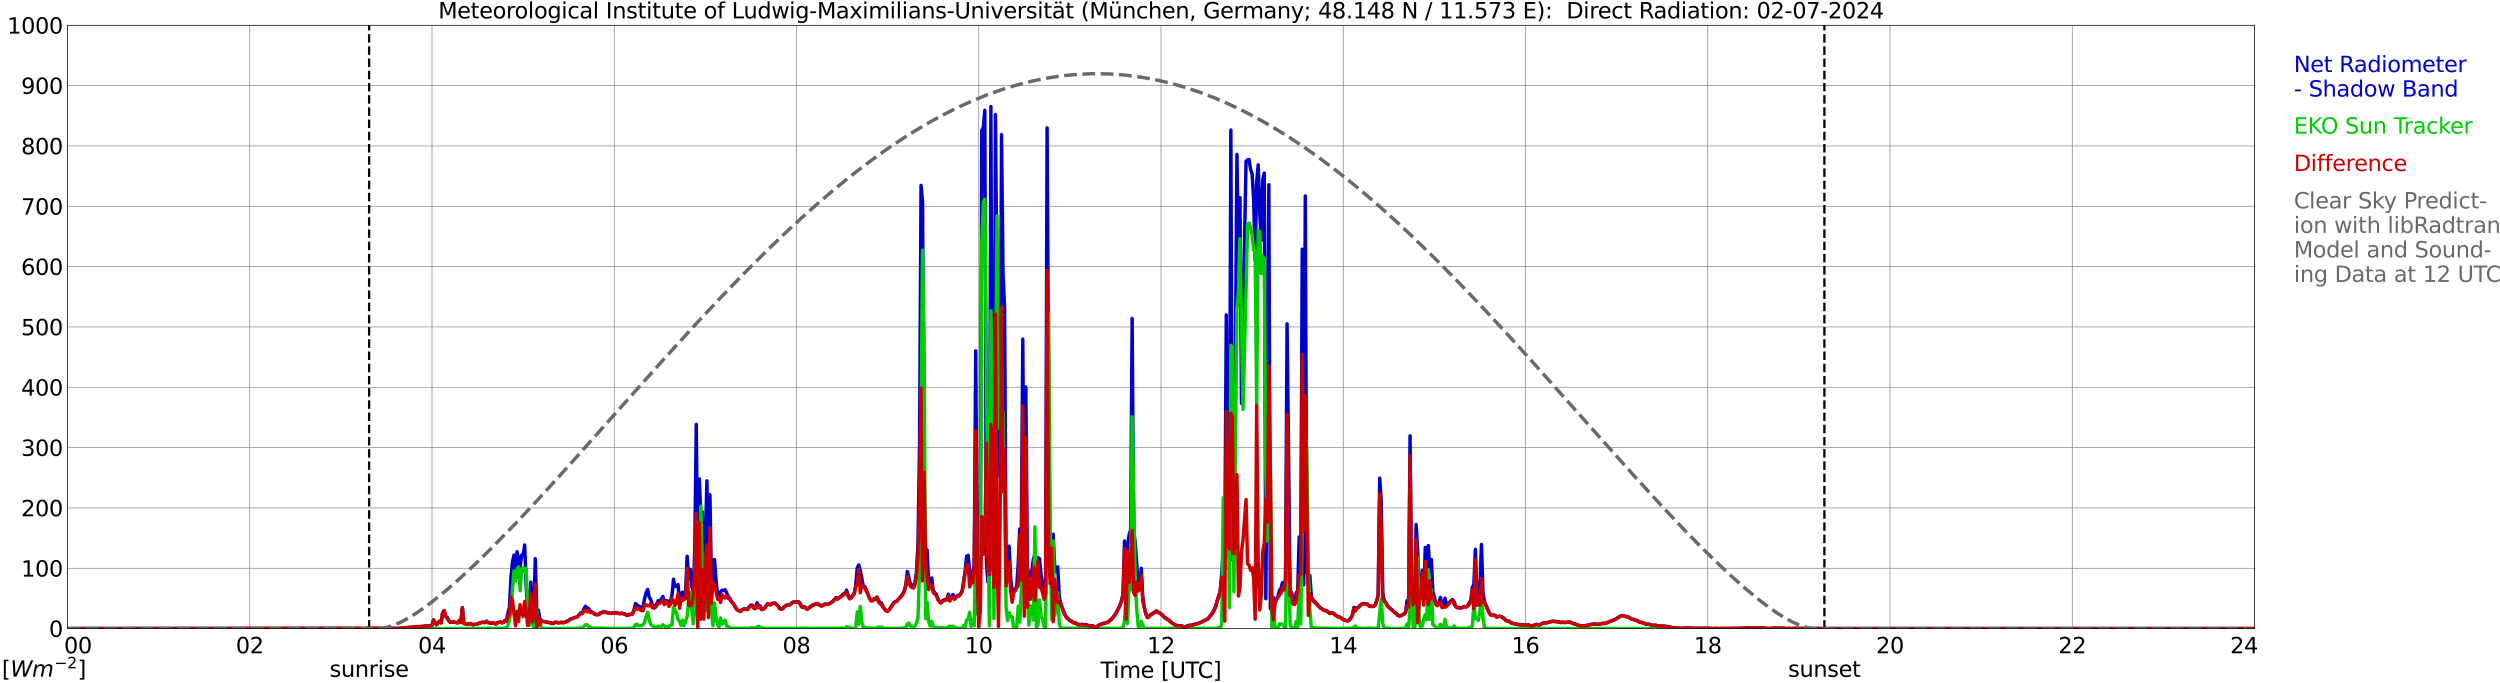 <?xml version="1.0" encoding="utf-8" standalone="no"?>
<!DOCTYPE svg PUBLIC "-//W3C//DTD SVG 1.1//EN"
  "http://www.w3.org/Graphics/SVG/1.1/DTD/svg11.dtd">
<svg xmlns:xlink="http://www.w3.org/1999/xlink" width="1085.4pt" height="296.64pt" viewBox="0 0 1085.4 296.64" xmlns="http://www.w3.org/2000/svg" version="1.1">
 <defs>
  <style type="text/css">*{stroke-linejoin: round; stroke-linecap: butt}</style>
 </defs>
 <g id="figure_1">
  <g id="patch_1">
   <path d="M 0 296.64 
L 1085.4 296.64 
L 1085.4 0 
L 0 0 
z
" style="fill: #ffffff"/>
  </g>
  <g id="axes_1">
   <g id="patch_2">
    <path d="M 29.306 272.909 
L 978.814 272.909 
L 978.814 10.976 
L 29.306 10.976 
z
" style="fill: #ffffff"/>
   </g>
   <g id="patch_3">
    <path d="M 978.814 272.909 
L 978.814 272.909 
L 978.814 10.976 
L 978.814 10.976 
z
" clip-path="url(#p4065790d26)" style="fill: #d3d3d3; opacity: 0.25; stroke: #d3d3d3; stroke-linejoin: miter"/>
   </g>
   <g id="matplotlib.axis_1">
    <g id="xtick_1">
     <g id="line2d_1">
      <path d="M 29.306 272.909 
L 29.306 10.976 
" clip-path="url(#p4065790d26)" style="fill: none; stroke: #808080; stroke-width: 0.3; stroke-linecap: square"/>
     </g>
     <g id="line2d_2"/>
     <g id="text_1">
      <!--    00 -->
      <g transform="translate(18.733 283.627) scale(0.095 -0.095)">
       <defs>
        <path id="DejaVuSans-20" transform="scale(0.016)"/>
        <path id="DejaVuSans-30" d="M 2034 4250 
Q 1547 4250 1301 3770 
Q 1056 3291 1056 2328 
Q 1056 1369 1301 889 
Q 1547 409 2034 409 
Q 2525 409 2770 889 
Q 3016 1369 3016 2328 
Q 3016 3291 2770 3770 
Q 2525 4250 2034 4250 
z
M 2034 4750 
Q 2819 4750 3233 4129 
Q 3647 3509 3647 2328 
Q 3647 1150 3233 529 
Q 2819 -91 2034 -91 
Q 1250 -91 836 529 
Q 422 1150 422 2328 
Q 422 3509 836 4129 
Q 1250 4750 2034 4750 
z
" transform="scale(0.016)"/>
       </defs>
       <use xlink:href="#DejaVuSans-20"/>
       <use xlink:href="#DejaVuSans-20" transform="translate(31.787 0)"/>
       <use xlink:href="#DejaVuSans-20" transform="translate(63.574 0)"/>
       <use xlink:href="#DejaVuSans-30" transform="translate(95.361 0)"/>
       <use xlink:href="#DejaVuSans-30" transform="translate(158.984 0)"/>
      </g>
     </g>
    </g>
    <g id="xtick_2">
     <g id="line2d_3">
      <path d="M 108.431 272.909 
L 108.431 10.976 
" clip-path="url(#p4065790d26)" style="fill: none; stroke: #808080; stroke-width: 0.3; stroke-linecap: square"/>
     </g>
     <g id="line2d_4"/>
     <g id="text_2">
      <!-- 02 -->
      <g transform="translate(102.387 283.627) scale(0.095 -0.095)">
       <defs>
        <path id="DejaVuSans-32" d="M 1228 531 
L 3431 531 
L 3431 0 
L 469 0 
L 469 531 
Q 828 903 1448 1529 
Q 2069 2156 2228 2338 
Q 2531 2678 2651 2914 
Q 2772 3150 2772 3378 
Q 2772 3750 2511 3984 
Q 2250 4219 1831 4219 
Q 1534 4219 1204 4116 
Q 875 4013 500 3803 
L 500 4441 
Q 881 4594 1212 4672 
Q 1544 4750 1819 4750 
Q 2544 4750 2975 4387 
Q 3406 4025 3406 3419 
Q 3406 3131 3298 2873 
Q 3191 2616 2906 2266 
Q 2828 2175 2409 1742 
Q 1991 1309 1228 531 
z
" transform="scale(0.016)"/>
       </defs>
       <use xlink:href="#DejaVuSans-30"/>
       <use xlink:href="#DejaVuSans-32" transform="translate(63.623 0)"/>
      </g>
     </g>
    </g>
    <g id="xtick_3">
     <g id="line2d_5">
      <path d="M 187.557 272.909 
L 187.557 10.976 
" clip-path="url(#p4065790d26)" style="fill: none; stroke: #808080; stroke-width: 0.3; stroke-linecap: square"/>
     </g>
     <g id="line2d_6"/>
     <g id="text_3">
      <!-- 04 -->
      <g transform="translate(181.513 283.627) scale(0.095 -0.095)">
       <defs>
        <path id="DejaVuSans-34" d="M 2419 4116 
L 825 1625 
L 2419 1625 
L 2419 4116 
z
M 2253 4666 
L 3047 4666 
L 3047 1625 
L 3713 1625 
L 3713 1100 
L 3047 1100 
L 3047 0 
L 2419 0 
L 2419 1100 
L 313 1100 
L 313 1709 
L 2253 4666 
z
" transform="scale(0.016)"/>
       </defs>
       <use xlink:href="#DejaVuSans-30"/>
       <use xlink:href="#DejaVuSans-34" transform="translate(63.623 0)"/>
      </g>
     </g>
    </g>
    <g id="xtick_4">
     <g id="line2d_7">
      <path d="M 266.683 272.909 
L 266.683 10.976 
" clip-path="url(#p4065790d26)" style="fill: none; stroke: #808080; stroke-width: 0.3; stroke-linecap: square"/>
     </g>
     <g id="line2d_8"/>
     <g id="text_4">
      <!-- 06 -->
      <g transform="translate(260.638 283.627) scale(0.095 -0.095)">
       <defs>
        <path id="DejaVuSans-36" d="M 2113 2584 
Q 1688 2584 1439 2293 
Q 1191 2003 1191 1497 
Q 1191 994 1439 701 
Q 1688 409 2113 409 
Q 2538 409 2786 701 
Q 3034 994 3034 1497 
Q 3034 2003 2786 2293 
Q 2538 2584 2113 2584 
z
M 3366 4563 
L 3366 3988 
Q 3128 4100 2886 4159 
Q 2644 4219 2406 4219 
Q 1781 4219 1451 3797 
Q 1122 3375 1075 2522 
Q 1259 2794 1537 2939 
Q 1816 3084 2150 3084 
Q 2853 3084 3261 2657 
Q 3669 2231 3669 1497 
Q 3669 778 3244 343 
Q 2819 -91 2113 -91 
Q 1303 -91 875 529 
Q 447 1150 447 2328 
Q 447 3434 972 4092 
Q 1497 4750 2381 4750 
Q 2619 4750 2861 4703 
Q 3103 4656 3366 4563 
z
" transform="scale(0.016)"/>
       </defs>
       <use xlink:href="#DejaVuSans-30"/>
       <use xlink:href="#DejaVuSans-36" transform="translate(63.623 0)"/>
      </g>
     </g>
    </g>
    <g id="xtick_5">
     <g id="line2d_9">
      <path d="M 345.808 272.909 
L 345.808 10.976 
" clip-path="url(#p4065790d26)" style="fill: none; stroke: #808080; stroke-width: 0.3; stroke-linecap: square"/>
     </g>
     <g id="line2d_10"/>
     <g id="text_5">
      <!-- 08 -->
      <g transform="translate(339.764 283.627) scale(0.095 -0.095)">
       <defs>
        <path id="DejaVuSans-38" d="M 2034 2216 
Q 1584 2216 1326 1975 
Q 1069 1734 1069 1313 
Q 1069 891 1326 650 
Q 1584 409 2034 409 
Q 2484 409 2743 651 
Q 3003 894 3003 1313 
Q 3003 1734 2745 1975 
Q 2488 2216 2034 2216 
z
M 1403 2484 
Q 997 2584 770 2862 
Q 544 3141 544 3541 
Q 544 4100 942 4425 
Q 1341 4750 2034 4750 
Q 2731 4750 3128 4425 
Q 3525 4100 3525 3541 
Q 3525 3141 3298 2862 
Q 3072 2584 2669 2484 
Q 3125 2378 3379 2068 
Q 3634 1759 3634 1313 
Q 3634 634 3220 271 
Q 2806 -91 2034 -91 
Q 1263 -91 848 271 
Q 434 634 434 1313 
Q 434 1759 690 2068 
Q 947 2378 1403 2484 
z
M 1172 3481 
Q 1172 3119 1398 2916 
Q 1625 2713 2034 2713 
Q 2441 2713 2670 2916 
Q 2900 3119 2900 3481 
Q 2900 3844 2670 4047 
Q 2441 4250 2034 4250 
Q 1625 4250 1398 4047 
Q 1172 3844 1172 3481 
z
" transform="scale(0.016)"/>
       </defs>
       <use xlink:href="#DejaVuSans-30"/>
       <use xlink:href="#DejaVuSans-38" transform="translate(63.623 0)"/>
      </g>
     </g>
    </g>
    <g id="xtick_6">
     <g id="line2d_11">
      <path d="M 424.934 272.909 
L 424.934 10.976 
" clip-path="url(#p4065790d26)" style="fill: none; stroke: #808080; stroke-width: 0.3; stroke-linecap: square"/>
     </g>
     <g id="line2d_12"/>
     <g id="text_6">
      <!-- 10 -->
      <g transform="translate(418.89 283.627) scale(0.095 -0.095)">
       <defs>
        <path id="DejaVuSans-31" d="M 794 531 
L 1825 531 
L 1825 4091 
L 703 3866 
L 703 4441 
L 1819 4666 
L 2450 4666 
L 2450 531 
L 3481 531 
L 3481 0 
L 794 0 
L 794 531 
z
" transform="scale(0.016)"/>
       </defs>
       <use xlink:href="#DejaVuSans-31"/>
       <use xlink:href="#DejaVuSans-30" transform="translate(63.623 0)"/>
      </g>
     </g>
    </g>
    <g id="xtick_7">
     <g id="line2d_13">
      <path d="M 504.06 272.909 
L 504.06 10.976 
" clip-path="url(#p4065790d26)" style="fill: none; stroke: #808080; stroke-width: 0.3; stroke-linecap: square"/>
     </g>
     <g id="line2d_14"/>
     <g id="text_7">
      <!-- 12 -->
      <g transform="translate(498.015 283.627) scale(0.095 -0.095)">
       <use xlink:href="#DejaVuSans-31"/>
       <use xlink:href="#DejaVuSans-32" transform="translate(63.623 0)"/>
      </g>
     </g>
    </g>
    <g id="xtick_8">
     <g id="line2d_15">
      <path d="M 583.185 272.909 
L 583.185 10.976 
" clip-path="url(#p4065790d26)" style="fill: none; stroke: #808080; stroke-width: 0.3; stroke-linecap: square"/>
     </g>
     <g id="line2d_16"/>
     <g id="text_8">
      <!-- 14 -->
      <g transform="translate(577.141 283.627) scale(0.095 -0.095)">
       <use xlink:href="#DejaVuSans-31"/>
       <use xlink:href="#DejaVuSans-34" transform="translate(63.623 0)"/>
      </g>
     </g>
    </g>
    <g id="xtick_9">
     <g id="line2d_17">
      <path d="M 662.311 272.909 
L 662.311 10.976 
" clip-path="url(#p4065790d26)" style="fill: none; stroke: #808080; stroke-width: 0.3; stroke-linecap: square"/>
     </g>
     <g id="line2d_18"/>
     <g id="text_9">
      <!-- 16 -->
      <g transform="translate(656.267 283.627) scale(0.095 -0.095)">
       <use xlink:href="#DejaVuSans-31"/>
       <use xlink:href="#DejaVuSans-36" transform="translate(63.623 0)"/>
      </g>
     </g>
    </g>
    <g id="xtick_10">
     <g id="line2d_19">
      <path d="M 741.437 272.909 
L 741.437 10.976 
" clip-path="url(#p4065790d26)" style="fill: none; stroke: #808080; stroke-width: 0.3; stroke-linecap: square"/>
     </g>
     <g id="line2d_20"/>
     <g id="text_10">
      <!-- 18 -->
      <g transform="translate(735.392 283.627) scale(0.095 -0.095)">
       <use xlink:href="#DejaVuSans-31"/>
       <use xlink:href="#DejaVuSans-38" transform="translate(63.623 0)"/>
      </g>
     </g>
    </g>
    <g id="xtick_11">
     <g id="line2d_21">
      <path d="M 820.562 272.909 
L 820.562 10.976 
" clip-path="url(#p4065790d26)" style="fill: none; stroke: #808080; stroke-width: 0.3; stroke-linecap: square"/>
     </g>
     <g id="line2d_22"/>
     <g id="text_11">
      <!-- 20 -->
      <g transform="translate(814.518 283.627) scale(0.095 -0.095)">
       <use xlink:href="#DejaVuSans-32"/>
       <use xlink:href="#DejaVuSans-30" transform="translate(63.623 0)"/>
      </g>
     </g>
    </g>
    <g id="xtick_12">
     <g id="line2d_23">
      <path d="M 899.688 272.909 
L 899.688 10.976 
" clip-path="url(#p4065790d26)" style="fill: none; stroke: #808080; stroke-width: 0.3; stroke-linecap: square"/>
     </g>
     <g id="line2d_24"/>
     <g id="text_12">
      <!-- 22 -->
      <g transform="translate(893.644 283.627) scale(0.095 -0.095)">
       <use xlink:href="#DejaVuSans-32"/>
       <use xlink:href="#DejaVuSans-32" transform="translate(63.623 0)"/>
      </g>
     </g>
    </g>
    <g id="xtick_13">
     <g id="line2d_25">
      <path d="M 978.814 272.909 
L 978.814 10.976 
" clip-path="url(#p4065790d26)" style="fill: none; stroke: #808080; stroke-width: 0.3; stroke-linecap: square"/>
     </g>
     <g id="line2d_26"/>
     <g id="text_13">
      <!-- 24    -->
      <g transform="translate(968.241 283.627) scale(0.095 -0.095)">
       <use xlink:href="#DejaVuSans-32"/>
       <use xlink:href="#DejaVuSans-34" transform="translate(63.623 0)"/>
       <use xlink:href="#DejaVuSans-20" transform="translate(127.246 0)"/>
       <use xlink:href="#DejaVuSans-20" transform="translate(159.033 0)"/>
       <use xlink:href="#DejaVuSans-20" transform="translate(190.82 0)"/>
      </g>
     </g>
    </g>
    <g id="text_14">
     <!-- Time [UTC] -->
     <g transform="translate(477.806 294.322) scale(0.095 -0.095)">
      <defs>
       <path id="DejaVuSans-54" d="M -19 4666 
L 3928 4666 
L 3928 4134 
L 2272 4134 
L 2272 0 
L 1638 0 
L 1638 4134 
L -19 4134 
L -19 4666 
z
" transform="scale(0.016)"/>
       <path id="DejaVuSans-69" d="M 603 3500 
L 1178 3500 
L 1178 0 
L 603 0 
L 603 3500 
z
M 603 4863 
L 1178 4863 
L 1178 4134 
L 603 4134 
L 603 4863 
z
" transform="scale(0.016)"/>
       <path id="DejaVuSans-6d" d="M 3328 2828 
Q 3544 3216 3844 3400 
Q 4144 3584 4550 3584 
Q 5097 3584 5394 3201 
Q 5691 2819 5691 2113 
L 5691 0 
L 5113 0 
L 5113 2094 
Q 5113 2597 4934 2840 
Q 4756 3084 4391 3084 
Q 3944 3084 3684 2787 
Q 3425 2491 3425 1978 
L 3425 0 
L 2847 0 
L 2847 2094 
Q 2847 2600 2669 2842 
Q 2491 3084 2119 3084 
Q 1678 3084 1418 2786 
Q 1159 2488 1159 1978 
L 1159 0 
L 581 0 
L 581 3500 
L 1159 3500 
L 1159 2956 
Q 1356 3278 1631 3431 
Q 1906 3584 2284 3584 
Q 2666 3584 2933 3390 
Q 3200 3197 3328 2828 
z
" transform="scale(0.016)"/>
       <path id="DejaVuSans-65" d="M 3597 1894 
L 3597 1613 
L 953 1613 
Q 991 1019 1311 708 
Q 1631 397 2203 397 
Q 2534 397 2845 478 
Q 3156 559 3463 722 
L 3463 178 
Q 3153 47 2828 -22 
Q 2503 -91 2169 -91 
Q 1331 -91 842 396 
Q 353 884 353 1716 
Q 353 2575 817 3079 
Q 1281 3584 2069 3584 
Q 2775 3584 3186 3129 
Q 3597 2675 3597 1894 
z
M 3022 2063 
Q 3016 2534 2758 2815 
Q 2500 3097 2075 3097 
Q 1594 3097 1305 2825 
Q 1016 2553 972 2059 
L 3022 2063 
z
" transform="scale(0.016)"/>
       <path id="DejaVuSans-5b" d="M 550 4863 
L 1875 4863 
L 1875 4416 
L 1125 4416 
L 1125 -397 
L 1875 -397 
L 1875 -844 
L 550 -844 
L 550 4863 
z
" transform="scale(0.016)"/>
       <path id="DejaVuSans-55" d="M 556 4666 
L 1191 4666 
L 1191 1831 
Q 1191 1081 1462 751 
Q 1734 422 2344 422 
Q 2950 422 3222 751 
Q 3494 1081 3494 1831 
L 3494 4666 
L 4128 4666 
L 4128 1753 
Q 4128 841 3676 375 
Q 3225 -91 2344 -91 
Q 1459 -91 1007 375 
Q 556 841 556 1753 
L 556 4666 
z
" transform="scale(0.016)"/>
       <path id="DejaVuSans-43" d="M 4122 4306 
L 4122 3641 
Q 3803 3938 3442 4084 
Q 3081 4231 2675 4231 
Q 1875 4231 1450 3742 
Q 1025 3253 1025 2328 
Q 1025 1406 1450 917 
Q 1875 428 2675 428 
Q 3081 428 3442 575 
Q 3803 722 4122 1019 
L 4122 359 
Q 3791 134 3420 21 
Q 3050 -91 2638 -91 
Q 1578 -91 968 557 
Q 359 1206 359 2328 
Q 359 3453 968 4101 
Q 1578 4750 2638 4750 
Q 3056 4750 3426 4639 
Q 3797 4528 4122 4306 
z
" transform="scale(0.016)"/>
       <path id="DejaVuSans-5d" d="M 1947 4863 
L 1947 -844 
L 622 -844 
L 622 -397 
L 1369 -397 
L 1369 4416 
L 622 4416 
L 622 4863 
L 1947 4863 
z
" transform="scale(0.016)"/>
      </defs>
      <use xlink:href="#DejaVuSans-54"/>
      <use xlink:href="#DejaVuSans-69" transform="translate(57.959 0)"/>
      <use xlink:href="#DejaVuSans-6d" transform="translate(85.742 0)"/>
      <use xlink:href="#DejaVuSans-65" transform="translate(183.154 0)"/>
      <use xlink:href="#DejaVuSans-20" transform="translate(244.678 0)"/>
      <use xlink:href="#DejaVuSans-5b" transform="translate(276.465 0)"/>
      <use xlink:href="#DejaVuSans-55" transform="translate(315.479 0)"/>
      <use xlink:href="#DejaVuSans-54" transform="translate(388.672 0)"/>
      <use xlink:href="#DejaVuSans-43" transform="translate(443.881 0)"/>
      <use xlink:href="#DejaVuSans-5d" transform="translate(513.705 0)"/>
     </g>
    </g>
   </g>
   <g id="matplotlib.axis_2">
    <g id="ytick_1">
     <g id="line2d_27">
      <path d="M 29.306 272.909 
L 978.814 272.909 
" clip-path="url(#p4065790d26)" style="fill: none; stroke: #808080; stroke-width: 0.3; stroke-linecap: square"/>
     </g>
     <g id="line2d_28"/>
     <g id="text_15">
      <!-- 0 -->
      <g transform="translate(21.261 276.518) scale(0.095 -0.095)">
       <use xlink:href="#DejaVuSans-30"/>
      </g>
     </g>
    </g>
    <g id="ytick_2">
     <g id="line2d_29">
      <path d="M 29.306 246.715 
L 978.814 246.715 
" clip-path="url(#p4065790d26)" style="fill: none; stroke: #808080; stroke-width: 0.3; stroke-linecap: square"/>
     </g>
     <g id="line2d_30"/>
     <g id="text_16">
      <!-- 100 -->
      <g transform="translate(9.173 250.325) scale(0.095 -0.095)">
       <use xlink:href="#DejaVuSans-31"/>
       <use xlink:href="#DejaVuSans-30" transform="translate(63.623 0)"/>
       <use xlink:href="#DejaVuSans-30" transform="translate(127.246 0)"/>
      </g>
     </g>
    </g>
    <g id="ytick_3">
     <g id="line2d_31">
      <path d="M 29.306 220.522 
L 978.814 220.522 
" clip-path="url(#p4065790d26)" style="fill: none; stroke: #808080; stroke-width: 0.3; stroke-linecap: square"/>
     </g>
     <g id="line2d_32"/>
     <g id="text_17">
      <!-- 200 -->
      <g transform="translate(9.173 224.131) scale(0.095 -0.095)">
       <use xlink:href="#DejaVuSans-32"/>
       <use xlink:href="#DejaVuSans-30" transform="translate(63.623 0)"/>
       <use xlink:href="#DejaVuSans-30" transform="translate(127.246 0)"/>
      </g>
     </g>
    </g>
    <g id="ytick_4">
     <g id="line2d_33">
      <path d="M 29.306 194.329 
L 978.814 194.329 
" clip-path="url(#p4065790d26)" style="fill: none; stroke: #808080; stroke-width: 0.3; stroke-linecap: square"/>
     </g>
     <g id="line2d_34"/>
     <g id="text_18">
      <!-- 300 -->
      <g transform="translate(9.173 197.938) scale(0.095 -0.095)">
       <defs>
        <path id="DejaVuSans-33" d="M 2597 2516 
Q 3050 2419 3304 2112 
Q 3559 1806 3559 1356 
Q 3559 666 3084 287 
Q 2609 -91 1734 -91 
Q 1441 -91 1130 -33 
Q 819 25 488 141 
L 488 750 
Q 750 597 1062 519 
Q 1375 441 1716 441 
Q 2309 441 2620 675 
Q 2931 909 2931 1356 
Q 2931 1769 2642 2001 
Q 2353 2234 1838 2234 
L 1294 2234 
L 1294 2753 
L 1863 2753 
Q 2328 2753 2575 2939 
Q 2822 3125 2822 3475 
Q 2822 3834 2567 4026 
Q 2313 4219 1838 4219 
Q 1578 4219 1281 4162 
Q 984 4106 628 3988 
L 628 4550 
Q 988 4650 1302 4700 
Q 1616 4750 1894 4750 
Q 2613 4750 3031 4423 
Q 3450 4097 3450 3541 
Q 3450 3153 3228 2886 
Q 3006 2619 2597 2516 
z
" transform="scale(0.016)"/>
       </defs>
       <use xlink:href="#DejaVuSans-33"/>
       <use xlink:href="#DejaVuSans-30" transform="translate(63.623 0)"/>
       <use xlink:href="#DejaVuSans-30" transform="translate(127.246 0)"/>
      </g>
     </g>
    </g>
    <g id="ytick_5">
     <g id="line2d_35">
      <path d="M 29.306 168.136 
L 978.814 168.136 
" clip-path="url(#p4065790d26)" style="fill: none; stroke: #808080; stroke-width: 0.3; stroke-linecap: square"/>
     </g>
     <g id="line2d_36"/>
     <g id="text_19">
      <!-- 400 -->
      <g transform="translate(9.173 171.745) scale(0.095 -0.095)">
       <use xlink:href="#DejaVuSans-34"/>
       <use xlink:href="#DejaVuSans-30" transform="translate(63.623 0)"/>
       <use xlink:href="#DejaVuSans-30" transform="translate(127.246 0)"/>
      </g>
     </g>
    </g>
    <g id="ytick_6">
     <g id="line2d_37">
      <path d="M 29.306 141.942 
L 978.814 141.942 
" clip-path="url(#p4065790d26)" style="fill: none; stroke: #808080; stroke-width: 0.3; stroke-linecap: square"/>
     </g>
     <g id="line2d_38"/>
     <g id="text_20">
      <!-- 500 -->
      <g transform="translate(9.173 145.551) scale(0.095 -0.095)">
       <defs>
        <path id="DejaVuSans-35" d="M 691 4666 
L 3169 4666 
L 3169 4134 
L 1269 4134 
L 1269 2991 
Q 1406 3038 1543 3061 
Q 1681 3084 1819 3084 
Q 2600 3084 3056 2656 
Q 3513 2228 3513 1497 
Q 3513 744 3044 326 
Q 2575 -91 1722 -91 
Q 1428 -91 1123 -41 
Q 819 9 494 109 
L 494 744 
Q 775 591 1075 516 
Q 1375 441 1709 441 
Q 2250 441 2565 725 
Q 2881 1009 2881 1497 
Q 2881 1984 2565 2268 
Q 2250 2553 1709 2553 
Q 1456 2553 1204 2497 
Q 953 2441 691 2322 
L 691 4666 
z
" transform="scale(0.016)"/>
       </defs>
       <use xlink:href="#DejaVuSans-35"/>
       <use xlink:href="#DejaVuSans-30" transform="translate(63.623 0)"/>
       <use xlink:href="#DejaVuSans-30" transform="translate(127.246 0)"/>
      </g>
     </g>
    </g>
    <g id="ytick_7">
     <g id="line2d_39">
      <path d="M 29.306 115.749 
L 978.814 115.749 
" clip-path="url(#p4065790d26)" style="fill: none; stroke: #808080; stroke-width: 0.3; stroke-linecap: square"/>
     </g>
     <g id="line2d_40"/>
     <g id="text_21">
      <!-- 600 -->
      <g transform="translate(9.173 119.358) scale(0.095 -0.095)">
       <use xlink:href="#DejaVuSans-36"/>
       <use xlink:href="#DejaVuSans-30" transform="translate(63.623 0)"/>
       <use xlink:href="#DejaVuSans-30" transform="translate(127.246 0)"/>
      </g>
     </g>
    </g>
    <g id="ytick_8">
     <g id="line2d_41">
      <path d="M 29.306 89.556 
L 978.814 89.556 
" clip-path="url(#p4065790d26)" style="fill: none; stroke: #808080; stroke-width: 0.3; stroke-linecap: square"/>
     </g>
     <g id="line2d_42"/>
     <g id="text_22">
      <!-- 700 -->
      <g transform="translate(9.173 93.165) scale(0.095 -0.095)">
       <defs>
        <path id="DejaVuSans-37" d="M 525 4666 
L 3525 4666 
L 3525 4397 
L 1831 0 
L 1172 0 
L 2766 4134 
L 525 4134 
L 525 4666 
z
" transform="scale(0.016)"/>
       </defs>
       <use xlink:href="#DejaVuSans-37"/>
       <use xlink:href="#DejaVuSans-30" transform="translate(63.623 0)"/>
       <use xlink:href="#DejaVuSans-30" transform="translate(127.246 0)"/>
      </g>
     </g>
    </g>
    <g id="ytick_9">
     <g id="line2d_43">
      <path d="M 29.306 63.362 
L 978.814 63.362 
" clip-path="url(#p4065790d26)" style="fill: none; stroke: #808080; stroke-width: 0.3; stroke-linecap: square"/>
     </g>
     <g id="line2d_44"/>
     <g id="text_23">
      <!-- 800 -->
      <g transform="translate(9.173 66.972) scale(0.095 -0.095)">
       <use xlink:href="#DejaVuSans-38"/>
       <use xlink:href="#DejaVuSans-30" transform="translate(63.623 0)"/>
       <use xlink:href="#DejaVuSans-30" transform="translate(127.246 0)"/>
      </g>
     </g>
    </g>
    <g id="ytick_10">
     <g id="line2d_45">
      <path d="M 29.306 37.169 
L 978.814 37.169 
" clip-path="url(#p4065790d26)" style="fill: none; stroke: #808080; stroke-width: 0.3; stroke-linecap: square"/>
     </g>
     <g id="line2d_46"/>
     <g id="text_24">
      <!-- 900 -->
      <g transform="translate(9.173 40.778) scale(0.095 -0.095)">
       <defs>
        <path id="DejaVuSans-39" d="M 703 97 
L 703 672 
Q 941 559 1184 500 
Q 1428 441 1663 441 
Q 2288 441 2617 861 
Q 2947 1281 2994 2138 
Q 2813 1869 2534 1725 
Q 2256 1581 1919 1581 
Q 1219 1581 811 2004 
Q 403 2428 403 3163 
Q 403 3881 828 4315 
Q 1253 4750 1959 4750 
Q 2769 4750 3195 4129 
Q 3622 3509 3622 2328 
Q 3622 1225 3098 567 
Q 2575 -91 1691 -91 
Q 1453 -91 1209 -44 
Q 966 3 703 97 
z
M 1959 2075 
Q 2384 2075 2632 2365 
Q 2881 2656 2881 3163 
Q 2881 3666 2632 3958 
Q 2384 4250 1959 4250 
Q 1534 4250 1286 3958 
Q 1038 3666 1038 3163 
Q 1038 2656 1286 2365 
Q 1534 2075 1959 2075 
z
" transform="scale(0.016)"/>
       </defs>
       <use xlink:href="#DejaVuSans-39"/>
       <use xlink:href="#DejaVuSans-30" transform="translate(63.623 0)"/>
       <use xlink:href="#DejaVuSans-30" transform="translate(127.246 0)"/>
      </g>
     </g>
    </g>
    <g id="ytick_11">
     <g id="line2d_47">
      <path d="M 29.306 10.976 
L 978.814 10.976 
" clip-path="url(#p4065790d26)" style="fill: none; stroke: #808080; stroke-width: 0.3; stroke-linecap: square"/>
     </g>
     <g id="line2d_48"/>
     <g id="text_25">
      <!-- 1000 -->
      <g transform="translate(3.128 14.585) scale(0.095 -0.095)">
       <use xlink:href="#DejaVuSans-31"/>
       <use xlink:href="#DejaVuSans-30" transform="translate(63.623 0)"/>
       <use xlink:href="#DejaVuSans-30" transform="translate(127.246 0)"/>
       <use xlink:href="#DejaVuSans-30" transform="translate(190.869 0)"/>
      </g>
     </g>
    </g>
   </g>
   <g id="line2d_49">
    <path d="M 160.259 272.909 
L 160.259 10.976 
" clip-path="url(#p4065790d26)" style="fill: none; stroke-dasharray: 3.7,1.6; stroke-dashoffset: 0; stroke: #000000"/>
   </g>
   <g id="line2d_50">
    <path d="M 792.077 272.909 
L 792.077 10.976 
" clip-path="url(#p4065790d26)" style="fill: none; stroke-dasharray: 3.7,1.6; stroke-dashoffset: 0; stroke: #000000"/>
   </g>
   <g id="line2d_51">
    <path d="M 29.306 272.909 
L 152.61 272.909 
L 153.269 273.082 
L 156.566 273.079 
L 157.885 272.998 
L 159.863 273.16 
L 161.841 273.179 
L 163.819 273.105 
L 168.435 272.867 
L 169.754 272.794 
L 171.732 272.851 
L 172.391 272.943 
L 174.37 272.725 
L 175.029 272.691 
L 175.688 272.529 
L 178.326 272.38 
L 181.623 272.055 
L 182.282 272.084 
L 182.941 271.968 
L 183.601 271.989 
L 184.26 271.814 
L 185.579 271.801 
L 186.898 271.788 
L 187.557 271.502 
L 188.216 269.092 
L 189.535 271.246 
L 190.854 269.684 
L 191.513 270.42 
L 192.173 266.099 
L 192.832 265.085 
L 193.492 267.571 
L 194.151 268.129 
L 194.81 269.457 
L 195.47 270.177 
L 196.788 270.056 
L 198.767 270.436 
L 199.426 269.347 
L 200.085 270.232 
L 200.745 263.838 
L 201.404 270.69 
L 203.382 271.075 
L 204.042 270.724 
L 204.701 270.881 
L 205.36 271.295 
L 206.02 271.065 
L 206.679 271.036 
L 207.339 270.892 
L 207.998 270.491 
L 208.657 270.426 
L 209.317 270.132 
L 210.635 270.253 
L 211.295 269.687 
L 211.954 270.271 
L 212.614 270.344 
L 213.273 270.544 
L 214.592 270.502 
L 215.251 270.952 
L 215.91 270.31 
L 216.57 270.232 
L 217.229 269.952 
L 217.889 270.386 
L 218.548 270.258 
L 219.207 269.365 
L 219.867 269.281 
L 221.186 263.437 
L 221.845 250.608 
L 222.504 243.868 
L 223.164 241 
L 223.823 251.048 
L 224.482 239.531 
L 225.801 246.061 
L 226.461 241.079 
L 227.12 241.288 
L 227.779 236.592 
L 228.439 253.919 
L 229.098 266.3 
L 229.757 267.097 
L 230.417 252.743 
L 231.076 267.702 
L 231.736 265.525 
L 232.395 242.582 
L 233.054 265.281 
L 233.714 264.881 
L 234.373 268.521 
L 235.033 269.47 
L 235.692 269.779 
L 238.989 270.368 
L 239.648 270.703 
L 240.308 270.57 
L 240.967 270.206 
L 241.626 270.182 
L 242.286 270.347 
L 242.945 270.339 
L 243.604 270.182 
L 244.264 270.303 
L 244.923 270.292 
L 246.901 269.407 
L 247.561 268.854 
L 248.88 268.338 
L 249.539 268.089 
L 250.198 267.969 
L 250.858 267.615 
L 252.176 266.033 
L 252.836 266.044 
L 253.495 264.417 
L 254.155 263.236 
L 254.814 263.893 
L 255.473 264.079 
L 256.133 265.043 
L 256.792 265.674 
L 257.451 265.949 
L 258.111 266.541 
L 258.77 266.725 
L 259.43 266.785 
L 260.089 266.562 
L 260.748 266.023 
L 262.067 265.619 
L 263.386 265.81 
L 264.045 266.099 
L 265.364 266.243 
L 267.342 265.949 
L 268.002 266.054 
L 268.661 266.3 
L 269.32 266.334 
L 269.98 266.182 
L 270.639 266.431 
L 271.298 266.533 
L 271.958 267.01 
L 272.617 267.049 
L 273.277 266.738 
L 273.936 266.667 
L 274.595 266.478 
L 275.255 264.771 
L 275.914 262.002 
L 276.573 262.638 
L 277.892 263.511 
L 278.552 263.791 
L 279.211 263.351 
L 279.87 259.804 
L 280.53 257.25 
L 281.189 255.959 
L 281.849 259.218 
L 282.508 260.273 
L 283.167 262.505 
L 283.827 263.183 
L 284.486 263.157 
L 285.145 262.125 
L 285.805 260.763 
L 286.464 260.98 
L 287.124 260.111 
L 287.783 258.958 
L 288.442 261.423 
L 289.102 260.729 
L 289.761 260.836 
L 290.42 262.395 
L 291.08 261.085 
L 291.739 258.526 
L 292.399 251.501 
L 293.058 254.676 
L 293.717 254.44 
L 294.377 253.79 
L 295.036 261.043 
L 295.696 258.406 
L 296.355 257.064 
L 297.014 258.943 
L 297.674 256.614 
L 298.333 241.513 
L 298.992 251.032 
L 299.652 247.187 
L 300.311 254.576 
L 300.971 256.713 
L 301.63 238.994 
L 302.289 184.25 
L 302.949 251.75 
L 303.608 207.968 
L 304.267 223.843 
L 304.927 222.269 
L 305.586 256.774 
L 306.246 235.447 
L 306.905 208.774 
L 307.564 237.516 
L 308.224 214.783 
L 308.883 253.819 
L 309.543 251.388 
L 310.202 242.907 
L 310.861 251.76 
L 311.521 258.293 
L 312.18 258.77 
L 312.839 256.962 
L 313.499 256.276 
L 314.158 256.368 
L 314.818 256.027 
L 316.136 258.956 
L 316.796 259.697 
L 317.455 261.054 
L 318.114 261.748 
L 318.774 262.638 
L 319.433 263.859 
L 320.093 264.736 
L 321.411 265.389 
L 322.071 264.726 
L 322.73 264.448 
L 323.39 264.304 
L 324.049 264.48 
L 324.708 264.48 
L 325.368 263.319 
L 326.027 262.725 
L 326.686 262.714 
L 327.346 263.893 
L 328.005 264.024 
L 328.665 261.714 
L 329.324 262.814 
L 329.983 263.107 
L 330.643 264.262 
L 331.302 264.406 
L 331.961 263.99 
L 333.28 262.099 
L 333.94 262.384 
L 334.599 262.5 
L 335.258 261.895 
L 336.577 261.853 
L 337.896 263.173 
L 338.555 264.255 
L 339.215 264.409 
L 339.874 264.192 
L 340.533 263.393 
L 341.193 262.898 
L 341.852 262.636 
L 342.512 262.628 
L 343.171 262.392 
L 343.83 261.664 
L 344.49 261.334 
L 345.149 261.426 
L 346.468 261.179 
L 347.127 261.557 
L 347.787 262.895 
L 348.446 263.668 
L 349.105 263.361 
L 349.765 263.809 
L 350.424 264.451 
L 351.743 263.456 
L 352.402 262.898 
L 353.062 262.557 
L 353.721 262.392 
L 354.38 261.991 
L 355.04 262.104 
L 356.359 262.947 
L 357.018 262.932 
L 357.677 262.458 
L 358.337 262.204 
L 358.996 262.321 
L 359.655 262.256 
L 360.974 261.536 
L 361.634 261.001 
L 362.952 259.482 
L 363.612 259.993 
L 364.93 259.005 
L 366.249 257.821 
L 366.909 257.575 
L 367.568 256.271 
L 368.227 258.416 
L 368.887 259.44 
L 369.546 259.464 
L 370.865 257.643 
L 371.524 254.217 
L 372.184 246.619 
L 372.843 245.285 
L 373.502 247.716 
L 374.821 254.471 
L 375.481 254.694 
L 377.459 259.479 
L 378.118 260.669 
L 378.777 260.75 
L 379.437 259.92 
L 380.096 260.079 
L 380.756 259.186 
L 382.074 261.771 
L 382.734 261.798 
L 383.393 263.482 
L 384.712 265.124 
L 385.371 265.342 
L 386.031 264.763 
L 387.349 262.73 
L 388.009 261.748 
L 388.668 261.227 
L 389.328 260.97 
L 391.306 258.733 
L 391.965 257.858 
L 392.624 256.391 
L 393.284 253.861 
L 393.943 248.096 
L 395.262 253.544 
L 396.581 254.55 
L 397.24 252.926 
L 397.899 248.172 
L 398.559 236.133 
L 399.218 193.708 
L 399.878 80.508 
L 400.537 87.869 
L 401.196 215.137 
L 401.856 239.565 
L 402.515 238.771 
L 403.175 252.949 
L 403.834 252.758 
L 404.493 250.92 
L 405.153 256.263 
L 405.812 257.326 
L 406.471 257.942 
L 407.131 259.849 
L 407.79 260.918 
L 408.45 261.557 
L 409.109 260.894 
L 409.768 260.504 
L 410.428 260.302 
L 411.087 260.25 
L 411.746 257.986 
L 412.406 259.904 
L 413.065 259.317 
L 413.725 258.159 
L 414.384 259.511 
L 415.043 259.215 
L 415.703 258.502 
L 416.362 258.605 
L 417.022 257.882 
L 417.681 256.685 
L 419 248.206 
L 419.659 241.521 
L 420.318 241.102 
L 420.978 247.755 
L 421.637 252.151 
L 422.297 249.296 
L 422.956 245.128 
L 423.615 152.351 
L 424.275 242.074 
L 424.934 243.764 
L 425.593 241.778 
L 426.253 56.615 
L 426.912 55.392 
L 427.572 47.916 
L 428.231 242.952 
L 428.89 252.685 
L 429.55 248.266 
L 430.209 46.276 
L 430.869 245.838 
L 431.528 250.639 
L 432.187 49.71 
L 432.847 127.02 
L 433.506 185.012 
L 434.165 207.08 
L 434.825 58.433 
L 435.484 119.261 
L 436.144 133.422 
L 436.803 245.175 
L 437.462 246.532 
L 438.122 237.123 
L 438.781 251.098 
L 439.44 256.297 
L 440.1 257.03 
L 440.759 256.022 
L 441.419 254.503 
L 442.078 244.583 
L 442.737 229.64 
L 443.397 235.945 
L 444.056 147.252 
L 444.716 248.169 
L 445.375 168.033 
L 446.034 246.676 
L 446.694 249.065 
L 447.353 250.307 
L 448.012 247.622 
L 448.672 242.475 
L 449.331 241.003 
L 449.991 250.131 
L 450.65 242.053 
L 451.309 242.593 
L 451.969 249.534 
L 452.628 253.253 
L 453.287 259.173 
L 453.947 257.738 
L 454.606 55.525 
L 455.266 171.069 
L 455.925 245.72 
L 456.584 233.847 
L 457.244 231.953 
L 457.903 245.843 
L 458.563 248.203 
L 459.222 246.1 
L 459.881 259.147 
L 460.541 262.141 
L 462.519 267.235 
L 463.838 268.697 
L 464.497 269.388 
L 465.156 269.608 
L 465.816 270.206 
L 467.134 270.481 
L 467.794 270.963 
L 469.113 271.18 
L 469.772 271.015 
L 470.431 271.287 
L 471.091 271.13 
L 473.069 271.733 
L 474.388 271.727 
L 475.706 272.207 
L 476.366 271.916 
L 477.025 271.416 
L 478.344 270.834 
L 480.981 270.135 
L 482.96 268.354 
L 484.278 266.646 
L 485.597 264.131 
L 486.256 262.709 
L 486.916 260.844 
L 487.575 257.766 
L 488.235 234.86 
L 488.894 255.443 
L 489.553 237.171 
L 490.213 232.126 
L 490.872 230.151 
L 491.532 138.288 
L 492.191 231.324 
L 492.85 235.248 
L 493.51 244.455 
L 494.169 255.6 
L 494.828 255.129 
L 495.488 246.726 
L 496.147 259.189 
L 496.807 263.704 
L 497.466 266.392 
L 498.125 267.998 
L 498.785 267.717 
L 499.444 266.981 
L 502.082 265.213 
L 502.741 265.7 
L 503.4 266.015 
L 504.719 267.06 
L 505.379 267.788 
L 506.697 268.702 
L 507.357 269.142 
L 508.675 270.287 
L 509.994 271.146 
L 510.654 271.507 
L 513.291 271.796 
L 513.95 272.128 
L 514.61 272.217 
L 515.269 271.84 
L 516.588 271.413 
L 517.247 271.397 
L 517.907 271.261 
L 519.226 270.853 
L 520.544 270.559 
L 524.501 268.563 
L 526.479 266.057 
L 527.797 263.291 
L 528.457 260.805 
L 529.776 256.475 
L 530.435 248.832 
L 531.094 238.423 
L 531.754 235.355 
L 532.413 136.701 
L 533.073 240 
L 533.732 229.26 
L 534.391 56.46 
L 535.051 243.172 
L 535.71 224.407 
L 536.369 154.759 
L 537.029 67.019 
L 537.688 113.075 
L 538.348 85.807 
L 539.007 175.155 
L 540.985 70.013 
L 541.644 69.368 
L 542.304 69.295 
L 542.963 73.528 
L 543.623 75.532 
L 544.282 86.64 
L 544.941 113.041 
L 545.601 78.955 
L 546.26 71.587 
L 546.919 92.466 
L 547.579 104.334 
L 548.238 77.9 
L 548.898 75.16 
L 549.557 259.946 
L 550.216 188.627 
L 550.876 80.197 
L 551.535 264.302 
L 552.195 263.809 
L 552.854 259.401 
L 553.513 261.507 
L 554.173 260.108 
L 554.832 259.079 
L 555.491 256.313 
L 556.151 255.516 
L 556.81 252.944 
L 557.47 255.31 
L 558.129 251.383 
L 558.788 140.617 
L 560.107 256.389 
L 560.766 257.353 
L 561.426 261.989 
L 562.085 262.287 
L 562.745 257.62 
L 563.404 256.336 
L 564.063 233.116 
L 564.723 247.281 
L 565.382 108.192 
L 566.042 253.864 
L 566.701 85.092 
L 567.36 246.907 
L 568.02 251.716 
L 568.679 249.838 
L 569.338 259.076 
L 569.998 260.454 
L 570.657 260.967 
L 572.635 263.241 
L 573.295 263.909 
L 573.954 264.275 
L 574.613 264.812 
L 575.932 265.082 
L 577.251 266.167 
L 578.57 266.038 
L 579.229 266.486 
L 579.889 267.123 
L 580.548 267.427 
L 581.207 267.861 
L 581.867 267.953 
L 583.185 268.938 
L 584.504 269.383 
L 585.164 269.488 
L 585.823 269.132 
L 586.482 268.233 
L 587.142 267.005 
L 587.801 263.702 
L 588.46 264.142 
L 589.779 263.61 
L 590.439 262.864 
L 591.098 262.314 
L 591.757 262.083 
L 592.417 262.073 
L 593.076 262.261 
L 593.736 262.238 
L 594.395 262.94 
L 595.714 263.236 
L 596.373 263.136 
L 597.032 262.631 
L 597.692 260.821 
L 598.351 258.537 
L 599.011 207.635 
L 599.67 217.465 
L 600.329 257.719 
L 600.989 260.802 
L 601.648 261.599 
L 602.307 262.848 
L 604.286 264.776 
L 604.945 265.423 
L 605.604 265.831 
L 606.923 267.133 
L 607.582 267.398 
L 608.242 267.29 
L 608.901 266.848 
L 609.561 266.58 
L 610.22 265.834 
L 610.879 260.768 
L 611.539 263.246 
L 612.198 189.237 
L 612.858 260.787 
L 613.517 262.02 
L 614.176 261.363 
L 614.836 227.772 
L 615.495 239.274 
L 616.154 257.596 
L 616.814 258.733 
L 617.473 247.713 
L 618.133 258.665 
L 618.792 237.689 
L 619.451 253.989 
L 620.111 236.89 
L 620.77 248.114 
L 621.429 242.923 
L 622.089 256.905 
L 622.748 259.073 
L 623.408 262.073 
L 624.067 262.809 
L 624.726 261.627 
L 625.386 259.39 
L 626.045 263.194 
L 626.705 263.12 
L 627.364 259.697 
L 628.023 262.631 
L 628.683 262.424 
L 629.342 261.465 
L 630.661 260.31 
L 631.32 261.248 
L 631.98 263.115 
L 632.639 263.759 
L 633.298 263.731 
L 633.958 263.88 
L 634.617 263.854 
L 635.936 263.275 
L 636.595 263.437 
L 637.255 262.932 
L 638.573 260.488 
L 639.233 255.006 
L 639.892 253.801 
L 640.552 238.527 
L 641.211 258.167 
L 641.87 255.207 
L 642.53 254.943 
L 643.189 236.382 
L 643.848 257.19 
L 644.508 261.219 
L 646.486 265.923 
L 647.145 266.905 
L 647.805 267.081 
L 649.123 267.159 
L 649.783 267.869 
L 650.442 267.628 
L 651.102 267.555 
L 651.761 267.691 
L 652.42 268.06 
L 653.08 268.59 
L 653.739 269.31 
L 654.399 269.553 
L 655.058 269.622 
L 656.377 270.554 
L 657.695 270.785 
L 658.355 271.052 
L 659.014 271.054 
L 659.674 271.24 
L 662.97 271.366 
L 663.63 271.295 
L 664.949 271.882 
L 666.927 271.065 
L 667.586 271.128 
L 668.246 271.319 
L 668.905 271.07 
L 669.564 270.646 
L 670.224 270.441 
L 671.542 270.434 
L 673.521 269.826 
L 674.18 269.695 
L 676.817 269.999 
L 677.477 270.284 
L 678.136 270.156 
L 679.455 270.253 
L 681.433 270.038 
L 682.092 270.25 
L 682.752 270.599 
L 684.071 270.973 
L 685.389 271.513 
L 687.368 271.78 
L 688.027 271.717 
L 688.686 271.534 
L 689.346 271.531 
L 690.005 271.243 
L 691.983 270.908 
L 693.961 271.086 
L 695.939 270.625 
L 696.599 270.672 
L 697.258 270.528 
L 699.236 269.718 
L 700.555 269.189 
L 701.874 268.584 
L 702.533 268.053 
L 703.852 267.427 
L 704.511 267.282 
L 706.49 267.822 
L 707.149 267.932 
L 708.468 268.854 
L 709.127 268.878 
L 711.105 269.616 
L 711.765 270.03 
L 713.083 270.344 
L 714.402 270.853 
L 715.062 271.002 
L 715.721 270.986 
L 717.699 271.57 
L 718.358 271.437 
L 719.018 271.489 
L 719.677 271.845 
L 720.996 271.722 
L 725.612 272.382 
L 726.271 272.566 
L 727.59 272.539 
L 730.227 272.815 
L 730.887 272.655 
L 731.546 272.707 
L 732.205 272.594 
L 735.502 272.799 
L 742.096 272.752 
L 743.415 272.945 
L 744.734 272.843 
L 746.712 272.945 
L 747.371 272.846 
L 748.69 272.995 
L 749.349 273.108 
L 750.009 272.864 
L 755.284 272.78 
L 757.262 272.678 
L 757.921 272.699 
L 759.24 272.495 
L 759.899 272.668 
L 763.856 272.676 
L 764.515 272.613 
L 765.834 272.704 
L 766.493 272.725 
L 767.153 272.99 
L 771.109 272.657 
L 772.428 272.77 
L 773.746 272.712 
L 774.406 272.723 
L 775.725 272.998 
L 776.384 272.854 
L 777.043 272.825 
L 777.703 272.917 
L 779.021 272.815 
L 784.956 272.838 
L 786.275 272.951 
L 788.253 272.98 
L 788.912 273.084 
L 790.231 272.909 
L 978.154 272.909 
L 978.154 272.909 
" clip-path="url(#p4065790d26)" style="fill: none; stroke: #0000cc; stroke-width: 1.5; stroke-linecap: square"/>
   </g>
   <g id="line2d_52">
    <path d="M 28.646 272.917 
L 196.129 272.9 
L 211.295 272.825 
L 211.954 272.734 
L 213.273 272.825 
L 214.592 272.872 
L 217.229 272.761 
L 217.889 272.884 
L 218.548 272.884 
L 219.867 272.367 
L 220.526 271.589 
L 221.186 269.132 
L 221.845 264.296 
L 223.164 247.9 
L 223.823 252.257 
L 224.482 247.009 
L 225.142 246.12 
L 225.801 256.46 
L 226.461 247.906 
L 227.12 246.486 
L 227.779 248.355 
L 228.439 246.72 
L 229.098 264.904 
L 229.757 271.52 
L 230.417 268.012 
L 231.076 270.575 
L 231.736 272.492 
L 232.395 261.798 
L 233.054 265.185 
L 233.714 270.3 
L 234.373 270.135 
L 235.033 272.691 
L 235.692 272.867 
L 242.286 272.893 
L 251.517 272.789 
L 252.176 272.445 
L 252.836 272.559 
L 254.155 271.336 
L 254.814 271.185 
L 255.473 271.969 
L 256.133 272.144 
L 256.792 272.656 
L 257.451 272.745 
L 260.089 272.689 
L 264.045 272.804 
L 271.298 272.828 
L 273.936 272.767 
L 274.595 272.733 
L 275.255 272.401 
L 275.914 271.187 
L 276.573 271.012 
L 277.233 271.769 
L 277.892 271.64 
L 278.552 271.625 
L 279.211 271.108 
L 279.87 270.183 
L 280.53 267.6 
L 281.189 265.808 
L 281.849 269.072 
L 282.508 271.098 
L 283.167 271.635 
L 284.486 272.301 
L 285.145 272.247 
L 285.805 271.84 
L 287.124 272.084 
L 287.783 271.235 
L 288.442 271.831 
L 289.102 272.2 
L 289.761 272.235 
L 290.42 272.031 
L 291.08 271.484 
L 291.739 271.384 
L 292.399 263.829 
L 293.058 264.758 
L 293.717 266.12 
L 294.377 268.834 
L 295.036 269.836 
L 295.696 271.584 
L 296.355 269.271 
L 297.014 271.596 
L 298.333 267.632 
L 298.992 261.215 
L 299.652 257.204 
L 300.311 264.747 
L 300.971 270.821 
L 301.63 265.303 
L 302.289 234.349 
L 302.949 252.182 
L 303.608 253.926 
L 304.267 219.765 
L 304.927 247.839 
L 305.586 260.882 
L 306.246 265.132 
L 306.905 245.18 
L 307.564 242.304 
L 308.224 258.558 
L 309.543 271.66 
L 310.202 261.787 
L 310.861 268.051 
L 311.521 271.027 
L 312.18 272.18 
L 312.839 268.283 
L 313.499 271.062 
L 314.818 269.314 
L 315.477 271.699 
L 317.455 272.812 
L 318.114 272.843 
L 318.774 272.74 
L 323.39 272.771 
L 324.049 272.733 
L 325.368 272.791 
L 326.027 272.544 
L 328.005 272.765 
L 328.665 272.218 
L 329.324 271.91 
L 329.983 272.386 
L 330.643 272.5 
L 331.302 272.779 
L 347.127 272.792 
L 347.787 272.704 
L 349.105 272.798 
L 349.765 272.703 
L 351.083 272.832 
L 354.38 272.777 
L 355.699 272.791 
L 358.337 272.733 
L 359.655 272.772 
L 362.952 272.796 
L 364.93 272.664 
L 366.909 272.706 
L 367.568 272.116 
L 368.227 272.433 
L 368.887 272.322 
L 369.546 272.772 
L 370.865 272.733 
L 371.524 272.497 
L 372.184 265.718 
L 372.843 270.973 
L 373.502 263.268 
L 374.162 269.968 
L 374.821 272.447 
L 375.481 272.355 
L 377.459 272.713 
L 378.777 272.738 
L 380.096 272.71 
L 380.756 272.573 
L 381.415 272.205 
L 382.074 272.547 
L 382.734 272.244 
L 383.393 272.633 
L 384.053 272.79 
L 388.668 272.834 
L 389.987 272.789 
L 391.306 272.767 
L 393.284 272.477 
L 393.943 270.862 
L 394.603 270.519 
L 395.262 271.845 
L 395.921 271.876 
L 396.581 272.134 
L 397.24 271.89 
L 397.899 270.539 
L 398.559 268.298 
L 399.218 247.961 
L 399.878 184.913 
L 400.537 108.614 
L 401.196 147.353 
L 401.856 268.525 
L 402.515 261.475 
L 403.175 269.845 
L 403.834 271.855 
L 404.493 269.748 
L 405.153 271.927 
L 405.812 272.366 
L 406.471 272.511 
L 409.768 272.53 
L 410.428 272.72 
L 411.087 272.728 
L 411.746 272.102 
L 412.406 271.843 
L 413.065 272.756 
L 413.725 271.859 
L 415.043 272.653 
L 417.022 272.781 
L 417.681 272.746 
L 418.34 271.549 
L 419 272.352 
L 419.659 269.148 
L 420.318 268.913 
L 420.978 265.836 
L 421.637 271.984 
L 422.297 269.092 
L 422.956 271.589 
L 423.615 238.162 
L 424.275 266.473 
L 424.934 243.034 
L 425.593 249.145 
L 426.253 105.237 
L 426.912 87.696 
L 427.572 86.455 
L 428.89 225.712 
L 429.55 271.655 
L 430.209 134.962 
L 430.869 168.381 
L 431.528 268.464 
L 432.847 93.78 
L 433.506 185.986 
L 434.165 162.521 
L 434.825 198.002 
L 435.484 178.653 
L 436.144 211.345 
L 436.803 263.663 
L 437.462 269.461 
L 438.122 266.04 
L 438.781 267.665 
L 439.44 267.736 
L 440.1 272.614 
L 440.759 272.519 
L 441.419 272.206 
L 442.078 263.222 
L 442.737 270.023 
L 444.056 243.799 
L 444.716 253.565 
L 445.375 250.913 
L 446.034 255.934 
L 446.694 271.394 
L 447.353 263.032 
L 448.012 263.558 
L 448.672 269.167 
L 449.331 228.764 
L 449.991 272.186 
L 450.65 271.459 
L 451.309 260.473 
L 451.969 267.387 
L 452.628 268.847 
L 453.287 271.863 
L 453.947 272.679 
L 454.606 211.054 
L 455.266 135.91 
L 455.925 226.237 
L 456.584 268.869 
L 457.244 234.907 
L 457.903 267.154 
L 458.563 264.23 
L 459.222 257.335 
L 459.881 270.793 
L 460.541 272.78 
L 461.2 272.703 
L 462.519 272.755 
L 464.497 272.749 
L 467.134 272.718 
L 468.453 272.707 
L 486.916 272.809 
L 487.575 272.402 
L 488.235 269.601 
L 488.894 259.526 
L 489.553 270.658 
L 490.213 252.318 
L 490.872 256.142 
L 491.532 180.885 
L 492.85 249.681 
L 493.51 264.557 
L 494.169 271.884 
L 494.828 272.533 
L 495.488 269.792 
L 496.807 272.82 
L 504.06 272.803 
L 505.379 272.803 
L 506.697 272.789 
L 510.654 272.8 
L 513.291 272.826 
L 515.929 272.789 
L 525.819 272.814 
L 528.457 272.769 
L 529.116 272.498 
L 529.776 272.732 
L 530.435 270.908 
L 531.094 216.05 
L 531.754 238.612 
L 532.413 231.046 
L 533.073 202.37 
L 533.732 263.836 
L 534.391 149.933 
L 535.051 151.322 
L 535.71 256.935 
L 537.029 133.874 
L 537.688 127.201 
L 538.348 103.611 
L 539.666 177.703 
L 540.985 126.046 
L 541.644 97.464 
L 542.304 96.844 
L 542.963 98.823 
L 543.623 101.957 
L 544.282 108.518 
L 544.941 108.945 
L 545.601 175.889 
L 546.26 99.927 
L 546.919 100.56 
L 547.579 118.746 
L 548.238 111.212 
L 548.898 112.498 
L 549.557 203.992 
L 550.216 234.861 
L 550.876 194.3 
L 551.535 197.061 
L 552.195 272.698 
L 552.854 263.282 
L 553.513 272.126 
L 554.173 272.696 
L 554.832 272.652 
L 555.491 270.89 
L 556.151 270.859 
L 556.81 271.007 
L 557.47 272.068 
L 558.129 272.557 
L 558.788 233.505 
L 559.448 239.884 
L 560.107 270.673 
L 560.766 272.721 
L 561.426 272.618 
L 562.085 272.784 
L 562.745 269.804 
L 563.404 272.663 
L 564.063 256.359 
L 564.723 270.852 
L 565.382 227.184 
L 566.042 211.509 
L 566.701 186.252 
L 567.36 195.439 
L 568.02 245.965 
L 568.679 264.695 
L 569.338 272.364 
L 571.317 272.682 
L 577.91 272.752 
L 579.229 272.784 
L 581.207 272.786 
L 583.845 272.817 
L 587.142 272.7 
L 587.801 272.319 
L 588.46 271.786 
L 589.12 272.71 
L 592.417 272.825 
L 593.736 272.739 
L 594.395 272.667 
L 595.714 272.773 
L 597.692 272.764 
L 598.351 272.648 
L 599.67 260.264 
L 600.329 270.652 
L 600.989 272.692 
L 601.648 272.778 
L 602.307 272.626 
L 602.967 272.794 
L 605.604 272.868 
L 610.22 272.81 
L 610.879 270.863 
L 611.539 272.544 
L 612.198 264.316 
L 612.858 244.179 
L 613.517 272.365 
L 614.176 272.783 
L 614.836 266.496 
L 615.495 241.781 
L 616.154 268.956 
L 616.814 272.819 
L 617.473 271.795 
L 618.133 268.862 
L 618.792 266.88 
L 619.451 269.021 
L 620.111 247.377 
L 620.77 268.865 
L 621.429 255.804 
L 622.089 271.315 
L 622.748 271.593 
L 623.408 272.458 
L 624.067 272.723 
L 624.726 272.566 
L 625.386 271.008 
L 626.045 272.313 
L 626.705 272.59 
L 627.364 268.92 
L 628.023 272.298 
L 628.683 272.753 
L 629.342 272.546 
L 630.001 272.71 
L 630.661 272.581 
L 631.32 271.776 
L 631.98 272.707 
L 633.298 272.801 
L 636.595 272.8 
L 637.255 272.774 
L 637.914 272.34 
L 638.573 272.709 
L 639.233 271.72 
L 639.892 262.377 
L 640.552 268.603 
L 641.211 268.276 
L 641.87 269.366 
L 642.53 265.069 
L 643.189 258.109 
L 643.848 268.625 
L 644.508 272.493 
L 645.167 272.83 
L 652.42 272.863 
L 660.333 272.858 
L 666.267 272.864 
L 667.586 272.776 
L 668.905 272.858 
L 682.092 272.884 
L 691.983 272.89 
L 748.69 272.901 
L 802.1 272.913 
L 817.265 272.914 
L 978.154 272.913 
L 978.154 272.913 
" clip-path="url(#p4065790d26)" style="fill: none; stroke: #00cc00; stroke-width: 1.5; stroke-linecap: square"/>
   </g>
   <g id="line2d_53">
    <path d="M 29.306 272.901 
L 153.269 272.737 
L 156.566 272.739 
L 157.885 272.821 
L 159.863 272.658 
L 161.841 272.639 
L 163.819 272.712 
L 169.754 272.794 
L 171.732 272.853 
L 173.051 272.85 
L 176.348 272.517 
L 178.985 272.298 
L 180.963 272.081 
L 183.601 271.991 
L 184.26 271.817 
L 185.579 271.805 
L 186.898 271.802 
L 187.557 271.566 
L 188.216 269.268 
L 189.535 271.258 
L 190.854 269.697 
L 191.513 270.441 
L 192.173 266.115 
L 192.832 265.103 
L 193.492 267.591 
L 194.151 268.149 
L 194.81 269.47 
L 195.47 270.188 
L 196.788 270.063 
L 198.107 270.233 
L 198.767 270.448 
L 199.426 269.367 
L 200.085 270.259 
L 200.745 263.867 
L 201.404 270.719 
L 203.382 271.089 
L 204.042 270.735 
L 204.701 270.892 
L 205.36 271.322 
L 206.02 271.09 
L 206.679 271.076 
L 207.339 270.902 
L 207.998 270.527 
L 208.657 270.458 
L 209.317 270.184 
L 210.635 270.272 
L 211.295 269.771 
L 211.954 270.446 
L 212.614 270.425 
L 213.273 270.627 
L 213.932 270.503 
L 214.592 270.539 
L 215.251 271.029 
L 215.91 270.333 
L 216.57 270.319 
L 217.229 270.099 
L 217.889 270.411 
L 218.548 270.283 
L 219.207 269.639 
L 219.867 269.823 
L 220.526 267.491 
L 221.186 267.214 
L 221.845 259.22 
L 222.504 260.819 
L 223.823 271.7 
L 224.482 265.431 
L 225.142 269.869 
L 225.801 262.509 
L 226.461 266.082 
L 227.12 267.711 
L 227.779 261.146 
L 228.439 265.71 
L 229.098 271.512 
L 229.757 268.486 
L 230.417 257.639 
L 231.076 270.035 
L 231.736 265.942 
L 232.395 253.693 
L 233.054 272.812 
L 233.714 267.49 
L 234.373 271.296 
L 235.033 269.687 
L 237.011 269.975 
L 237.67 270.07 
L 238.329 270.311 
L 238.989 270.384 
L 239.648 270.718 
L 240.308 270.59 
L 240.967 270.222 
L 241.626 270.197 
L 242.286 270.363 
L 242.945 270.356 
L 243.604 270.195 
L 244.264 270.315 
L 244.923 270.306 
L 246.901 269.437 
L 247.561 268.89 
L 249.539 268.142 
L 250.198 268.043 
L 250.858 267.712 
L 251.517 266.9 
L 252.176 266.497 
L 252.836 266.393 
L 253.495 265.417 
L 254.155 264.809 
L 254.814 265.617 
L 255.473 265.019 
L 256.133 265.808 
L 257.451 266.113 
L 258.111 266.732 
L 259.43 267 
L 260.089 266.782 
L 260.748 266.207 
L 262.067 265.732 
L 262.726 265.756 
L 263.386 265.901 
L 264.045 266.204 
L 265.364 266.337 
L 266.023 266.24 
L 266.683 266.26 
L 267.342 266.094 
L 268.002 266.187 
L 268.661 266.418 
L 269.32 266.432 
L 269.98 266.294 
L 270.639 266.54 
L 271.298 266.615 
L 271.958 267.088 
L 272.617 267.16 
L 273.277 266.883 
L 274.595 266.654 
L 275.914 263.724 
L 276.573 264.536 
L 277.233 264.236 
L 277.892 264.779 
L 278.552 265.075 
L 279.211 265.151 
L 279.87 262.53 
L 280.53 262.56 
L 281.189 263.06 
L 281.849 263.054 
L 282.508 262.084 
L 283.167 263.778 
L 283.827 264.075 
L 284.486 263.765 
L 285.805 261.832 
L 286.464 261.933 
L 287.124 260.936 
L 287.783 260.632 
L 288.442 262.501 
L 289.102 261.438 
L 289.761 261.51 
L 290.42 263.273 
L 291.08 262.51 
L 291.739 260.051 
L 292.399 260.581 
L 293.058 262.826 
L 293.717 261.228 
L 294.377 257.865 
L 295.036 264.116 
L 295.696 259.731 
L 296.355 260.703 
L 297.674 259.757 
L 298.333 246.79 
L 298.992 262.726 
L 299.652 262.892 
L 300.311 262.738 
L 300.971 258.802 
L 301.63 246.599 
L 302.289 222.809 
L 302.949 272.477 
L 303.608 226.951 
L 304.267 268.83 
L 304.927 247.339 
L 305.586 268.801 
L 306.246 243.224 
L 306.905 236.504 
L 307.564 268.121 
L 308.224 229.134 
L 308.883 261.783 
L 309.543 252.638 
L 310.202 254.029 
L 310.861 256.619 
L 311.521 260.174 
L 312.18 259.499 
L 312.839 261.588 
L 313.499 258.123 
L 314.158 259.18 
L 314.818 259.622 
L 315.477 258.706 
L 316.136 259.786 
L 316.796 260.116 
L 317.455 261.15 
L 318.114 261.814 
L 318.774 262.807 
L 319.433 264.008 
L 320.093 264.869 
L 320.752 265.096 
L 321.411 265.523 
L 322.071 264.833 
L 322.73 264.572 
L 323.39 264.442 
L 324.049 264.656 
L 324.708 264.58 
L 325.368 263.437 
L 326.027 263.089 
L 326.686 263.001 
L 327.346 264.172 
L 328.005 264.168 
L 328.665 262.405 
L 329.324 263.813 
L 329.983 263.63 
L 330.643 264.671 
L 331.302 264.536 
L 331.961 264.117 
L 333.28 262.207 
L 333.94 262.503 
L 334.599 262.6 
L 335.258 261.96 
L 336.577 261.914 
L 337.896 263.246 
L 338.555 264.327 
L 339.215 264.485 
L 339.874 264.285 
L 340.533 263.482 
L 341.193 262.963 
L 341.852 262.679 
L 342.512 262.72 
L 343.171 262.516 
L 343.83 261.78 
L 344.49 261.457 
L 345.149 261.529 
L 346.468 261.285 
L 347.127 261.673 
L 347.787 263.1 
L 348.446 263.777 
L 349.105 263.473 
L 350.424 264.58 
L 353.062 262.651 
L 353.721 262.547 
L 354.38 262.123 
L 355.04 262.185 
L 356.359 263.089 
L 357.018 263.05 
L 357.677 262.58 
L 358.337 262.379 
L 359.655 262.393 
L 361.634 261.149 
L 362.952 259.595 
L 363.612 260.172 
L 366.909 257.778 
L 367.568 257.064 
L 368.227 258.892 
L 368.887 260.027 
L 369.546 259.601 
L 370.865 257.819 
L 371.524 254.629 
L 372.184 253.809 
L 372.843 247.221 
L 373.502 257.357 
L 374.162 254.012 
L 374.821 254.933 
L 375.481 255.247 
L 377.459 259.675 
L 378.118 260.814 
L 378.777 260.921 
L 379.437 260.076 
L 380.096 260.278 
L 380.756 259.522 
L 381.415 261.307 
L 382.074 262.134 
L 382.734 262.462 
L 383.393 263.757 
L 384.712 265.223 
L 385.371 265.476 
L 386.031 264.874 
L 388.009 261.85 
L 388.668 261.301 
L 389.328 261.094 
L 391.965 258.07 
L 392.624 256.654 
L 393.284 254.293 
L 393.943 250.143 
L 394.603 253.139 
L 395.262 254.608 
L 395.921 255.117 
L 396.581 255.324 
L 397.24 253.945 
L 397.899 250.542 
L 398.559 240.744 
L 399.218 218.656 
L 399.878 168.504 
L 400.537 252.164 
L 401.196 205.124 
L 401.856 243.949 
L 403.175 256.013 
L 403.834 253.812 
L 404.493 254.081 
L 405.153 257.245 
L 405.812 257.869 
L 406.471 258.34 
L 407.131 260.231 
L 407.79 261.179 
L 408.45 261.868 
L 409.109 261.212 
L 410.428 260.491 
L 411.087 260.431 
L 411.746 258.793 
L 412.406 260.97 
L 413.065 259.469 
L 413.725 259.209 
L 414.384 260.226 
L 415.703 258.697 
L 416.362 258.783 
L 417.022 258.009 
L 417.681 256.848 
L 418.34 253.99 
L 419 248.762 
L 419.659 245.282 
L 420.318 245.098 
L 420.978 254.828 
L 421.637 253.075 
L 422.297 253.113 
L 422.956 246.448 
L 423.615 187.098 
L 424.275 248.51 
L 424.934 272.179 
L 425.593 265.542 
L 426.253 224.287 
L 426.912 240.605 
L 427.572 234.37 
L 428.231 192.343 
L 428.89 245.936 
L 429.55 249.52 
L 430.209 184.223 
L 430.869 195.452 
L 431.528 255.084 
L 432.187 136.366 
L 432.847 239.669 
L 433.506 271.935 
L 434.165 228.35 
L 434.825 133.34 
L 435.484 213.517 
L 436.144 194.985 
L 436.803 254.421 
L 437.462 249.98 
L 438.122 243.992 
L 438.781 256.341 
L 439.44 261.47 
L 440.1 257.325 
L 440.759 256.411 
L 441.419 255.205 
L 442.078 254.27 
L 442.737 232.526 
L 443.397 251.783 
L 444.056 176.361 
L 444.716 267.513 
L 445.375 190.029 
L 446.034 263.651 
L 446.694 250.58 
L 447.353 260.184 
L 448.012 256.973 
L 448.672 246.217 
L 449.331 260.67 
L 449.991 250.854 
L 450.65 243.502 
L 451.309 255.028 
L 451.969 255.056 
L 452.628 257.315 
L 453.287 260.219 
L 453.947 257.967 
L 454.606 117.38 
L 455.266 237.749 
L 455.925 253.426 
L 456.584 237.887 
L 457.244 269.955 
L 457.903 251.598 
L 459.222 261.674 
L 459.881 261.263 
L 460.541 262.27 
L 461.859 265.941 
L 462.519 267.389 
L 463.178 268.228 
L 464.497 269.548 
L 465.156 269.76 
L 465.816 270.362 
L 466.475 270.602 
L 467.134 270.672 
L 467.794 271.198 
L 469.113 271.378 
L 469.772 271.174 
L 470.431 271.463 
L 471.091 271.29 
L 472.409 271.551 
L 473.069 271.849 
L 474.388 271.806 
L 475.706 272.342 
L 476.366 272.019 
L 477.025 271.511 
L 478.344 270.913 
L 480.981 270.243 
L 482.96 268.459 
L 484.278 266.691 
L 485.597 264.18 
L 486.256 262.782 
L 486.916 260.944 
L 487.575 258.273 
L 488.235 238.168 
L 488.894 268.826 
L 489.553 239.421 
L 490.213 252.717 
L 490.872 246.917 
L 491.532 230.313 
L 492.191 257.333 
L 492.85 258.476 
L 493.51 252.807 
L 494.169 256.625 
L 494.828 255.504 
L 495.488 249.843 
L 496.147 260.891 
L 497.466 266.489 
L 498.125 268.172 
L 498.785 267.879 
L 499.444 267.127 
L 502.082 265.415 
L 502.741 265.902 
L 503.4 266.145 
L 504.719 267.142 
L 505.379 267.893 
L 506.038 268.452 
L 507.357 269.273 
L 508.675 270.41 
L 509.994 271.246 
L 510.654 271.617 
L 513.291 271.878 
L 513.95 272.246 
L 514.61 272.355 
L 515.269 271.972 
L 516.588 271.524 
L 517.247 271.522 
L 517.907 271.385 
L 518.566 271.101 
L 520.544 270.654 
L 523.841 269.039 
L 524.501 268.63 
L 526.479 266.171 
L 527.797 263.419 
L 528.457 260.945 
L 529.116 259.225 
L 529.776 256.652 
L 530.435 250.833 
L 531.094 250.536 
L 531.754 269.652 
L 532.413 178.563 
L 533.073 235.279 
L 533.732 238.333 
L 534.391 179.436 
L 535.051 181.059 
L 535.71 240.38 
L 536.369 231.196 
L 537.029 206.054 
L 537.688 258.782 
L 538.348 255.105 
L 539.007 239.468 
L 539.666 234.424 
L 540.985 216.876 
L 541.644 244.813 
L 542.304 245.36 
L 542.963 247.614 
L 543.623 246.483 
L 544.282 251.031 
L 544.941 268.814 
L 545.601 175.975 
L 546.26 244.569 
L 546.919 264.815 
L 547.579 258.497 
L 548.238 239.596 
L 548.898 235.571 
L 549.557 216.955 
L 550.216 226.675 
L 550.876 158.805 
L 551.535 205.668 
L 552.195 264.02 
L 552.854 269.028 
L 553.513 262.29 
L 554.173 260.32 
L 555.491 258.331 
L 556.151 257.566 
L 556.81 254.846 
L 557.47 256.151 
L 558.129 251.734 
L 558.788 180.02 
L 559.448 234.078 
L 560.107 258.625 
L 560.766 257.541 
L 561.426 262.28 
L 562.085 262.413 
L 562.745 260.724 
L 563.404 256.582 
L 564.063 249.666 
L 564.723 249.338 
L 565.382 153.917 
L 566.042 230.554 
L 566.701 171.749 
L 568.02 267.158 
L 568.679 258.052 
L 569.338 259.621 
L 569.998 260.889 
L 571.317 261.983 
L 572.635 263.417 
L 573.295 264.09 
L 573.954 264.435 
L 574.613 265.011 
L 575.932 265.231 
L 577.251 266.33 
L 578.57 266.152 
L 579.229 266.611 
L 579.889 267.271 
L 580.548 267.566 
L 581.207 267.984 
L 581.867 268.041 
L 583.185 269.031 
L 584.504 269.496 
L 585.164 269.597 
L 585.823 269.276 
L 586.482 268.41 
L 587.142 267.213 
L 587.801 264.292 
L 588.46 265.265 
L 589.12 264.071 
L 589.779 263.768 
L 590.439 263 
L 591.098 262.428 
L 591.757 262.184 
L 592.417 262.156 
L 593.076 262.346 
L 593.736 262.407 
L 594.395 263.181 
L 595.714 263.371 
L 596.373 263.253 
L 597.032 262.74 
L 597.692 260.965 
L 598.351 258.798 
L 599.011 214.423 
L 599.67 230.11 
L 600.329 259.976 
L 600.989 261.019 
L 601.648 261.729 
L 602.307 263.131 
L 604.286 264.831 
L 604.945 265.477 
L 605.604 265.872 
L 606.923 267.186 
L 607.582 267.449 
L 608.242 267.36 
L 608.901 266.905 
L 609.561 266.698 
L 610.22 265.932 
L 610.879 262.814 
L 611.539 263.611 
L 612.198 197.83 
L 612.858 256.301 
L 613.517 262.564 
L 614.176 261.489 
L 614.836 234.185 
L 615.495 270.401 
L 616.154 261.549 
L 616.814 258.823 
L 617.473 248.827 
L 618.133 262.712 
L 618.792 243.718 
L 619.451 257.877 
L 620.111 262.422 
L 620.77 252.158 
L 621.429 260.027 
L 622.089 258.498 
L 623.408 262.523 
L 624.067 262.994 
L 624.726 261.97 
L 625.386 261.291 
L 626.045 263.789 
L 626.705 263.439 
L 627.364 263.685 
L 628.023 263.241 
L 629.342 261.828 
L 630.001 261.027 
L 630.661 260.638 
L 631.32 262.38 
L 631.98 263.317 
L 632.639 263.874 
L 633.298 263.838 
L 633.958 263.966 
L 634.617 263.931 
L 635.936 263.405 
L 636.595 263.546 
L 637.255 263.066 
L 637.914 262.382 
L 638.573 260.688 
L 639.233 256.194 
L 639.892 264.332 
L 640.552 242.833 
L 641.211 262.8 
L 641.87 258.75 
L 642.53 262.783 
L 643.189 251.182 
L 643.848 261.474 
L 644.508 261.634 
L 645.167 262.964 
L 646.486 266.011 
L 647.145 266.984 
L 647.805 267.15 
L 649.123 267.227 
L 649.783 267.941 
L 650.442 267.683 
L 651.102 267.609 
L 651.761 267.738 
L 652.42 268.106 
L 653.08 268.626 
L 653.739 269.374 
L 654.399 269.625 
L 655.058 269.679 
L 656.377 270.635 
L 657.036 270.678 
L 659.674 271.286 
L 662.311 271.397 
L 663.63 271.329 
L 664.949 271.93 
L 666.927 271.179 
L 668.246 271.373 
L 668.905 271.121 
L 669.564 270.69 
L 670.224 270.478 
L 672.202 270.239 
L 674.18 269.735 
L 676.817 270.023 
L 677.477 270.311 
L 678.136 270.182 
L 679.455 270.281 
L 681.433 270.065 
L 682.092 270.275 
L 682.752 270.629 
L 684.071 271.004 
L 685.389 271.549 
L 687.368 271.82 
L 688.027 271.75 
L 688.686 271.561 
L 689.346 271.558 
L 690.005 271.264 
L 691.983 270.926 
L 693.961 271.106 
L 695.28 270.8 
L 695.939 270.645 
L 696.599 270.699 
L 697.258 270.556 
L 699.236 269.748 
L 700.555 269.223 
L 701.874 268.614 
L 702.533 268.074 
L 703.852 267.442 
L 704.511 267.299 
L 706.49 267.848 
L 707.149 267.954 
L 707.808 268.352 
L 708.468 268.883 
L 709.127 268.906 
L 711.105 269.64 
L 711.765 270.063 
L 713.083 270.366 
L 714.402 270.877 
L 715.062 271.025 
L 715.721 271.005 
L 717.699 271.594 
L 718.358 271.457 
L 719.018 271.506 
L 719.677 271.866 
L 720.337 271.746 
L 721.655 271.821 
L 722.974 271.884 
L 724.293 272.066 
L 724.952 272.171 
L 726.271 272.583 
L 727.59 272.556 
L 730.227 272.832 
L 730.887 272.67 
L 731.546 272.72 
L 732.205 272.606 
L 735.502 272.81 
L 742.096 272.759 
L 742.756 272.891 
L 744.734 272.851 
L 745.393 272.905 
L 746.712 272.865 
L 748.69 272.814 
L 749.349 272.7 
L 750.009 272.872 
L 755.284 272.788 
L 757.262 272.684 
L 757.921 272.704 
L 759.24 272.499 
L 759.899 272.672 
L 763.856 272.679 
L 764.515 272.616 
L 765.834 272.708 
L 767.153 272.823 
L 767.812 272.894 
L 768.471 272.8 
L 769.131 272.853 
L 770.449 272.642 
L 774.406 272.725 
L 775.065 272.898 
L 775.725 272.818 
L 777.703 272.899 
L 779.681 272.816 
L 781 272.868 
L 783.637 272.888 
L 784.296 272.736 
L 785.615 272.867 
L 788.253 272.838 
L 788.912 272.734 
L 790.231 272.908 
L 978.154 272.905 
L 978.154 272.905 
" clip-path="url(#p4065790d26)" style="fill: none; stroke: #cc0000; stroke-width: 1.5; stroke-linecap: square"/>
   </g>
   <g id="line2d_54">
    <path d="M 29.306 272.909 
L 164.479 272.908 
L 167.776 272.451 
L 171.073 271.404 
L 174.37 269.932 
L 177.666 268.127 
L 180.963 266.058 
L 184.26 263.773 
L 187.557 261.308 
L 194.151 255.942 
L 200.745 250.115 
L 207.339 243.925 
L 213.932 237.443 
L 223.823 227.287 
L 233.714 216.736 
L 246.901 202.245 
L 266.683 180.049 
L 289.761 154.206 
L 302.949 139.783 
L 312.839 129.245 
L 322.73 119.01 
L 332.621 109.134 
L 342.512 99.669 
L 349.105 93.612 
L 355.699 87.773 
L 362.293 82.167 
L 368.887 76.804 
L 375.481 71.698 
L 382.074 66.86 
L 388.668 62.3 
L 395.262 58.029 
L 401.856 54.056 
L 408.45 50.389 
L 415.043 47.038 
L 421.637 44.008 
L 428.231 41.307 
L 434.825 38.94 
L 441.419 36.913 
L 448.012 35.23 
L 454.606 33.895 
L 461.2 32.91 
L 467.794 32.278 
L 474.388 32 
L 480.981 32.077 
L 487.575 32.508 
L 494.169 33.292 
L 500.763 34.429 
L 507.357 35.915 
L 513.95 37.747 
L 520.544 39.921 
L 527.138 42.433 
L 533.732 45.278 
L 540.326 48.448 
L 546.919 51.937 
L 553.513 55.738 
L 560.107 59.841 
L 566.701 64.239 
L 573.295 68.922 
L 579.889 73.879 
L 586.482 79.099 
L 593.076 84.57 
L 599.67 90.28 
L 606.264 96.217 
L 612.858 102.367 
L 622.748 111.959 
L 632.639 121.948 
L 642.53 132.281 
L 652.42 142.902 
L 665.608 157.408 
L 685.389 179.6 
L 708.468 205.478 
L 721.655 219.889 
L 731.546 230.346 
L 738.14 237.084 
L 744.734 243.587 
L 751.327 249.801 
L 757.921 255.656 
L 764.515 261.055 
L 767.812 263.539 
L 771.109 265.846 
L 774.406 267.941 
L 777.703 269.776 
L 781 271.285 
L 784.296 272.378 
L 787.593 272.901 
L 837.047 272.909 
L 975.517 272.909 
L 975.517 272.909 
" clip-path="url(#p4065790d26)" style="fill: none; stroke-dasharray: 5.55,2.4; stroke-dashoffset: 0; stroke: #696969; stroke-width: 1.5"/>
   </g>
   <g id="patch_4">
    <path d="M 29.306 272.909 
L 29.306 10.976 
" style="fill: none; stroke: #000000; stroke-width: 0.3; stroke-linejoin: miter; stroke-linecap: square"/>
   </g>
   <g id="patch_5">
    <path d="M 978.814 272.909 
L 978.814 10.976 
" style="fill: none; stroke: #000000; stroke-width: 0.3; stroke-linejoin: miter; stroke-linecap: square"/>
   </g>
   <g id="patch_6">
    <path d="M 29.306 272.909 
L 978.814 272.909 
" style="fill: none; stroke: #000000; stroke-width: 0.3; stroke-linejoin: miter; stroke-linecap: square"/>
   </g>
   <g id="patch_7">
    <path d="M 29.306 10.976 
L 978.814 10.976 
" style="fill: none; stroke: #000000; stroke-width: 0.3; stroke-linejoin: miter; stroke-linecap: square"/>
   </g>
   <g id="text_26">
    <!-- sunrise -->
    <g transform="translate(143.094 293.863) scale(0.095 -0.095)">
     <defs>
      <path id="DejaVuSans-73" d="M 2834 3397 
L 2834 2853 
Q 2591 2978 2328 3040 
Q 2066 3103 1784 3103 
Q 1356 3103 1142 2972 
Q 928 2841 928 2578 
Q 928 2378 1081 2264 
Q 1234 2150 1697 2047 
L 1894 2003 
Q 2506 1872 2764 1633 
Q 3022 1394 3022 966 
Q 3022 478 2636 193 
Q 2250 -91 1575 -91 
Q 1294 -91 989 -36 
Q 684 19 347 128 
L 347 722 
Q 666 556 975 473 
Q 1284 391 1588 391 
Q 1994 391 2212 530 
Q 2431 669 2431 922 
Q 2431 1156 2273 1281 
Q 2116 1406 1581 1522 
L 1381 1569 
Q 847 1681 609 1914 
Q 372 2147 372 2553 
Q 372 3047 722 3315 
Q 1072 3584 1716 3584 
Q 2034 3584 2315 3537 
Q 2597 3491 2834 3397 
z
" transform="scale(0.016)"/>
      <path id="DejaVuSans-75" d="M 544 1381 
L 544 3500 
L 1119 3500 
L 1119 1403 
Q 1119 906 1312 657 
Q 1506 409 1894 409 
Q 2359 409 2629 706 
Q 2900 1003 2900 1516 
L 2900 3500 
L 3475 3500 
L 3475 0 
L 2900 0 
L 2900 538 
Q 2691 219 2414 64 
Q 2138 -91 1772 -91 
Q 1169 -91 856 284 
Q 544 659 544 1381 
z
M 1991 3584 
L 1991 3584 
z
" transform="scale(0.016)"/>
      <path id="DejaVuSans-6e" d="M 3513 2113 
L 3513 0 
L 2938 0 
L 2938 2094 
Q 2938 2591 2744 2837 
Q 2550 3084 2163 3084 
Q 1697 3084 1428 2787 
Q 1159 2491 1159 1978 
L 1159 0 
L 581 0 
L 581 3500 
L 1159 3500 
L 1159 2956 
Q 1366 3272 1645 3428 
Q 1925 3584 2291 3584 
Q 2894 3584 3203 3211 
Q 3513 2838 3513 2113 
z
" transform="scale(0.016)"/>
      <path id="DejaVuSans-72" d="M 2631 2963 
Q 2534 3019 2420 3045 
Q 2306 3072 2169 3072 
Q 1681 3072 1420 2755 
Q 1159 2438 1159 1844 
L 1159 0 
L 581 0 
L 581 3500 
L 1159 3500 
L 1159 2956 
Q 1341 3275 1631 3429 
Q 1922 3584 2338 3584 
Q 2397 3584 2469 3576 
Q 2541 3569 2628 3553 
L 2631 2963 
z
" transform="scale(0.016)"/>
     </defs>
     <use xlink:href="#DejaVuSans-73"/>
     <use xlink:href="#DejaVuSans-75" transform="translate(52.1 0)"/>
     <use xlink:href="#DejaVuSans-6e" transform="translate(115.479 0)"/>
     <use xlink:href="#DejaVuSans-72" transform="translate(178.857 0)"/>
     <use xlink:href="#DejaVuSans-69" transform="translate(219.971 0)"/>
     <use xlink:href="#DejaVuSans-73" transform="translate(247.754 0)"/>
     <use xlink:href="#DejaVuSans-65" transform="translate(299.854 0)"/>
    </g>
   </g>
   <g id="text_27">
    <!-- sunset -->
    <g transform="translate(776.323 293.863) scale(0.095 -0.095)">
     <defs>
      <path id="DejaVuSans-74" d="M 1172 4494 
L 1172 3500 
L 2356 3500 
L 2356 3053 
L 1172 3053 
L 1172 1153 
Q 1172 725 1289 603 
Q 1406 481 1766 481 
L 2356 481 
L 2356 0 
L 1766 0 
Q 1100 0 847 248 
Q 594 497 594 1153 
L 594 3053 
L 172 3053 
L 172 3500 
L 594 3500 
L 594 4494 
L 1172 4494 
z
" transform="scale(0.016)"/>
     </defs>
     <use xlink:href="#DejaVuSans-73"/>
     <use xlink:href="#DejaVuSans-75" transform="translate(52.1 0)"/>
     <use xlink:href="#DejaVuSans-6e" transform="translate(115.479 0)"/>
     <use xlink:href="#DejaVuSans-73" transform="translate(178.857 0)"/>
     <use xlink:href="#DejaVuSans-65" transform="translate(230.957 0)"/>
     <use xlink:href="#DejaVuSans-74" transform="translate(292.48 0)"/>
    </g>
   </g>
   <g id="text_28">
    <!-- [$Wm^{-2}$] -->
    <g transform="translate(0.821 293.863) scale(0.095 -0.095)">
     <defs>
      <path id="DejaVuSans-Oblique-57" d="M 616 4666 
L 1228 4666 
L 1453 697 
L 3213 4666 
L 3916 4666 
L 4147 697 
L 5888 4666 
L 6528 4666 
L 4453 0 
L 3659 0 
L 3444 3891 
L 1697 0 
L 903 0 
L 616 4666 
z
" transform="scale(0.016)"/>
      <path id="DejaVuSans-Oblique-6d" d="M 5747 2113 
L 5338 0 
L 4763 0 
L 5166 2094 
Q 5191 2228 5203 2325 
Q 5216 2422 5216 2491 
Q 5216 2772 5059 2928 
Q 4903 3084 4622 3084 
Q 4203 3084 3875 2770 
Q 3547 2456 3450 1953 
L 3066 0 
L 2491 0 
L 2900 2094 
Q 2925 2209 2937 2307 
Q 2950 2406 2950 2484 
Q 2950 2769 2794 2926 
Q 2638 3084 2363 3084 
Q 1938 3084 1609 2770 
Q 1281 2456 1184 1953 
L 800 0 
L 225 0 
L 909 3500 
L 1484 3500 
L 1375 2956 
Q 1609 3263 1923 3423 
Q 2238 3584 2597 3584 
Q 2978 3584 3223 3384 
Q 3469 3184 3519 2828 
Q 3781 3197 4126 3390 
Q 4472 3584 4856 3584 
Q 5306 3584 5551 3325 
Q 5797 3066 5797 2591 
Q 5797 2488 5784 2364 
Q 5772 2241 5747 2113 
z
" transform="scale(0.016)"/>
      <path id="DejaVuSans-2212" d="M 678 2272 
L 4684 2272 
L 4684 1741 
L 678 1741 
L 678 2272 
z
" transform="scale(0.016)"/>
     </defs>
     <use xlink:href="#DejaVuSans-5b" transform="translate(0 0.766)"/>
     <use xlink:href="#DejaVuSans-Oblique-57" transform="translate(39.014 0.766)"/>
     <use xlink:href="#DejaVuSans-Oblique-6d" transform="translate(137.891 0.766)"/>
     <use xlink:href="#DejaVuSans-2212" transform="translate(239.953 39.047) scale(0.7)"/>
     <use xlink:href="#DejaVuSans-32" transform="translate(298.605 39.047) scale(0.7)"/>
     <use xlink:href="#DejaVuSans-5d" transform="translate(345.875 0.766)"/>
    </g>
   </g>
   <g id="text_29">
    <!-- Net Radiometer  -->
    <g style="fill: #0000cc" transform="translate(995.905 31.291) scale(0.095 -0.095)">
     <defs>
      <path id="DejaVuSans-4e" d="M 628 4666 
L 1478 4666 
L 3547 763 
L 3547 4666 
L 4159 4666 
L 4159 0 
L 3309 0 
L 1241 3903 
L 1241 0 
L 628 0 
L 628 4666 
z
" transform="scale(0.016)"/>
      <path id="DejaVuSans-52" d="M 2841 2188 
Q 3044 2119 3236 1894 
Q 3428 1669 3622 1275 
L 4263 0 
L 3584 0 
L 2988 1197 
Q 2756 1666 2539 1819 
Q 2322 1972 1947 1972 
L 1259 1972 
L 1259 0 
L 628 0 
L 628 4666 
L 2053 4666 
Q 2853 4666 3247 4331 
Q 3641 3997 3641 3322 
Q 3641 2881 3436 2590 
Q 3231 2300 2841 2188 
z
M 1259 4147 
L 1259 2491 
L 2053 2491 
Q 2509 2491 2742 2702 
Q 2975 2913 2975 3322 
Q 2975 3731 2742 3939 
Q 2509 4147 2053 4147 
L 1259 4147 
z
" transform="scale(0.016)"/>
      <path id="DejaVuSans-61" d="M 2194 1759 
Q 1497 1759 1228 1600 
Q 959 1441 959 1056 
Q 959 750 1161 570 
Q 1363 391 1709 391 
Q 2188 391 2477 730 
Q 2766 1069 2766 1631 
L 2766 1759 
L 2194 1759 
z
M 3341 1997 
L 3341 0 
L 2766 0 
L 2766 531 
Q 2569 213 2275 61 
Q 1981 -91 1556 -91 
Q 1019 -91 701 211 
Q 384 513 384 1019 
Q 384 1609 779 1909 
Q 1175 2209 1959 2209 
L 2766 2209 
L 2766 2266 
Q 2766 2663 2505 2880 
Q 2244 3097 1772 3097 
Q 1472 3097 1187 3025 
Q 903 2953 641 2809 
L 641 3341 
Q 956 3463 1253 3523 
Q 1550 3584 1831 3584 
Q 2591 3584 2966 3190 
Q 3341 2797 3341 1997 
z
" transform="scale(0.016)"/>
      <path id="DejaVuSans-64" d="M 2906 2969 
L 2906 4863 
L 3481 4863 
L 3481 0 
L 2906 0 
L 2906 525 
Q 2725 213 2448 61 
Q 2172 -91 1784 -91 
Q 1150 -91 751 415 
Q 353 922 353 1747 
Q 353 2572 751 3078 
Q 1150 3584 1784 3584 
Q 2172 3584 2448 3432 
Q 2725 3281 2906 2969 
z
M 947 1747 
Q 947 1113 1208 752 
Q 1469 391 1925 391 
Q 2381 391 2643 752 
Q 2906 1113 2906 1747 
Q 2906 2381 2643 2742 
Q 2381 3103 1925 3103 
Q 1469 3103 1208 2742 
Q 947 2381 947 1747 
z
" transform="scale(0.016)"/>
      <path id="DejaVuSans-6f" d="M 1959 3097 
Q 1497 3097 1228 2736 
Q 959 2375 959 1747 
Q 959 1119 1226 758 
Q 1494 397 1959 397 
Q 2419 397 2687 759 
Q 2956 1122 2956 1747 
Q 2956 2369 2687 2733 
Q 2419 3097 1959 3097 
z
M 1959 3584 
Q 2709 3584 3137 3096 
Q 3566 2609 3566 1747 
Q 3566 888 3137 398 
Q 2709 -91 1959 -91 
Q 1206 -91 779 398 
Q 353 888 353 1747 
Q 353 2609 779 3096 
Q 1206 3584 1959 3584 
z
" transform="scale(0.016)"/>
     </defs>
     <use xlink:href="#DejaVuSans-4e"/>
     <use xlink:href="#DejaVuSans-65" transform="translate(74.805 0)"/>
     <use xlink:href="#DejaVuSans-74" transform="translate(136.328 0)"/>
     <use xlink:href="#DejaVuSans-20" transform="translate(175.537 0)"/>
     <use xlink:href="#DejaVuSans-52" transform="translate(207.324 0)"/>
     <use xlink:href="#DejaVuSans-61" transform="translate(274.557 0)"/>
     <use xlink:href="#DejaVuSans-64" transform="translate(335.836 0)"/>
     <use xlink:href="#DejaVuSans-69" transform="translate(399.312 0)"/>
     <use xlink:href="#DejaVuSans-6f" transform="translate(427.096 0)"/>
     <use xlink:href="#DejaVuSans-6d" transform="translate(488.277 0)"/>
     <use xlink:href="#DejaVuSans-65" transform="translate(585.689 0)"/>
     <use xlink:href="#DejaVuSans-74" transform="translate(647.213 0)"/>
     <use xlink:href="#DejaVuSans-65" transform="translate(686.422 0)"/>
     <use xlink:href="#DejaVuSans-72" transform="translate(747.945 0)"/>
     <use xlink:href="#DejaVuSans-20" transform="translate(789.059 0)"/>
    </g>
    <!-- - Shadow Band -->
    <g style="fill: #0000cc" transform="translate(995.905 41.929) scale(0.095 -0.095)">
     <defs>
      <path id="DejaVuSans-2d" d="M 313 2009 
L 1997 2009 
L 1997 1497 
L 313 1497 
L 313 2009 
z
" transform="scale(0.016)"/>
      <path id="DejaVuSans-53" d="M 3425 4513 
L 3425 3897 
Q 3066 4069 2747 4153 
Q 2428 4238 2131 4238 
Q 1616 4238 1336 4038 
Q 1056 3838 1056 3469 
Q 1056 3159 1242 3001 
Q 1428 2844 1947 2747 
L 2328 2669 
Q 3034 2534 3370 2195 
Q 3706 1856 3706 1288 
Q 3706 609 3251 259 
Q 2797 -91 1919 -91 
Q 1588 -91 1214 -16 
Q 841 59 441 206 
L 441 856 
Q 825 641 1194 531 
Q 1563 422 1919 422 
Q 2459 422 2753 634 
Q 3047 847 3047 1241 
Q 3047 1584 2836 1778 
Q 2625 1972 2144 2069 
L 1759 2144 
Q 1053 2284 737 2584 
Q 422 2884 422 3419 
Q 422 4038 858 4394 
Q 1294 4750 2059 4750 
Q 2388 4750 2728 4690 
Q 3069 4631 3425 4513 
z
" transform="scale(0.016)"/>
      <path id="DejaVuSans-68" d="M 3513 2113 
L 3513 0 
L 2938 0 
L 2938 2094 
Q 2938 2591 2744 2837 
Q 2550 3084 2163 3084 
Q 1697 3084 1428 2787 
Q 1159 2491 1159 1978 
L 1159 0 
L 581 0 
L 581 4863 
L 1159 4863 
L 1159 2956 
Q 1366 3272 1645 3428 
Q 1925 3584 2291 3584 
Q 2894 3584 3203 3211 
Q 3513 2838 3513 2113 
z
" transform="scale(0.016)"/>
      <path id="DejaVuSans-77" d="M 269 3500 
L 844 3500 
L 1563 769 
L 2278 3500 
L 2956 3500 
L 3675 769 
L 4391 3500 
L 4966 3500 
L 4050 0 
L 3372 0 
L 2619 2869 
L 1863 0 
L 1184 0 
L 269 3500 
z
" transform="scale(0.016)"/>
      <path id="DejaVuSans-42" d="M 1259 2228 
L 1259 519 
L 2272 519 
Q 2781 519 3026 730 
Q 3272 941 3272 1375 
Q 3272 1813 3026 2020 
Q 2781 2228 2272 2228 
L 1259 2228 
z
M 1259 4147 
L 1259 2741 
L 2194 2741 
Q 2656 2741 2882 2914 
Q 3109 3088 3109 3444 
Q 3109 3797 2882 3972 
Q 2656 4147 2194 4147 
L 1259 4147 
z
M 628 4666 
L 2241 4666 
Q 2963 4666 3353 4366 
Q 3744 4066 3744 3513 
Q 3744 3084 3544 2831 
Q 3344 2578 2956 2516 
Q 3422 2416 3680 2098 
Q 3938 1781 3938 1306 
Q 3938 681 3513 340 
Q 3088 0 2303 0 
L 628 0 
L 628 4666 
z
" transform="scale(0.016)"/>
     </defs>
     <use xlink:href="#DejaVuSans-2d"/>
     <use xlink:href="#DejaVuSans-20" transform="translate(36.084 0)"/>
     <use xlink:href="#DejaVuSans-53" transform="translate(67.871 0)"/>
     <use xlink:href="#DejaVuSans-68" transform="translate(131.348 0)"/>
     <use xlink:href="#DejaVuSans-61" transform="translate(194.727 0)"/>
     <use xlink:href="#DejaVuSans-64" transform="translate(256.006 0)"/>
     <use xlink:href="#DejaVuSans-6f" transform="translate(319.482 0)"/>
     <use xlink:href="#DejaVuSans-77" transform="translate(380.664 0)"/>
     <use xlink:href="#DejaVuSans-20" transform="translate(462.451 0)"/>
     <use xlink:href="#DejaVuSans-42" transform="translate(494.238 0)"/>
     <use xlink:href="#DejaVuSans-61" transform="translate(562.842 0)"/>
     <use xlink:href="#DejaVuSans-6e" transform="translate(624.121 0)"/>
     <use xlink:href="#DejaVuSans-64" transform="translate(687.5 0)"/>
    </g>
   </g>
   <g id="text_30">
    <!-- EKO Sun Tracker -->
    <g style="fill: #00cc00" transform="translate(995.905 58.008) scale(0.095 -0.095)">
     <defs>
      <path id="DejaVuSans-45" d="M 628 4666 
L 3578 4666 
L 3578 4134 
L 1259 4134 
L 1259 2753 
L 3481 2753 
L 3481 2222 
L 1259 2222 
L 1259 531 
L 3634 531 
L 3634 0 
L 628 0 
L 628 4666 
z
" transform="scale(0.016)"/>
      <path id="DejaVuSans-4b" d="M 628 4666 
L 1259 4666 
L 1259 2694 
L 3353 4666 
L 4166 4666 
L 1850 2491 
L 4331 0 
L 3500 0 
L 1259 2247 
L 1259 0 
L 628 0 
L 628 4666 
z
" transform="scale(0.016)"/>
      <path id="DejaVuSans-4f" d="M 2522 4238 
Q 1834 4238 1429 3725 
Q 1025 3213 1025 2328 
Q 1025 1447 1429 934 
Q 1834 422 2522 422 
Q 3209 422 3611 934 
Q 4013 1447 4013 2328 
Q 4013 3213 3611 3725 
Q 3209 4238 2522 4238 
z
M 2522 4750 
Q 3503 4750 4090 4092 
Q 4678 3434 4678 2328 
Q 4678 1225 4090 567 
Q 3503 -91 2522 -91 
Q 1538 -91 948 565 
Q 359 1222 359 2328 
Q 359 3434 948 4092 
Q 1538 4750 2522 4750 
z
" transform="scale(0.016)"/>
      <path id="DejaVuSans-63" d="M 3122 3366 
L 3122 2828 
Q 2878 2963 2633 3030 
Q 2388 3097 2138 3097 
Q 1578 3097 1268 2742 
Q 959 2388 959 1747 
Q 959 1106 1268 751 
Q 1578 397 2138 397 
Q 2388 397 2633 464 
Q 2878 531 3122 666 
L 3122 134 
Q 2881 22 2623 -34 
Q 2366 -91 2075 -91 
Q 1284 -91 818 406 
Q 353 903 353 1747 
Q 353 2603 823 3093 
Q 1294 3584 2113 3584 
Q 2378 3584 2631 3529 
Q 2884 3475 3122 3366 
z
" transform="scale(0.016)"/>
      <path id="DejaVuSans-6b" d="M 581 4863 
L 1159 4863 
L 1159 1991 
L 2875 3500 
L 3609 3500 
L 1753 1863 
L 3688 0 
L 2938 0 
L 1159 1709 
L 1159 0 
L 581 0 
L 581 4863 
z
" transform="scale(0.016)"/>
     </defs>
     <use xlink:href="#DejaVuSans-45"/>
     <use xlink:href="#DejaVuSans-4b" transform="translate(63.184 0)"/>
     <use xlink:href="#DejaVuSans-4f" transform="translate(123.26 0)"/>
     <use xlink:href="#DejaVuSans-20" transform="translate(201.971 0)"/>
     <use xlink:href="#DejaVuSans-53" transform="translate(233.758 0)"/>
     <use xlink:href="#DejaVuSans-75" transform="translate(297.234 0)"/>
     <use xlink:href="#DejaVuSans-6e" transform="translate(360.613 0)"/>
     <use xlink:href="#DejaVuSans-20" transform="translate(423.992 0)"/>
     <use xlink:href="#DejaVuSans-54" transform="translate(455.779 0)"/>
     <use xlink:href="#DejaVuSans-72" transform="translate(502.113 0)"/>
     <use xlink:href="#DejaVuSans-61" transform="translate(543.227 0)"/>
     <use xlink:href="#DejaVuSans-63" transform="translate(604.506 0)"/>
     <use xlink:href="#DejaVuSans-6b" transform="translate(659.486 0)"/>
     <use xlink:href="#DejaVuSans-65" transform="translate(713.771 0)"/>
     <use xlink:href="#DejaVuSans-72" transform="translate(775.295 0)"/>
    </g>
   </g>
   <g id="text_31">
    <!-- Difference -->
    <g style="fill: #cc0000" transform="translate(995.905 74.248) scale(0.095 -0.095)">
     <defs>
      <path id="DejaVuSans-44" d="M 1259 4147 
L 1259 519 
L 2022 519 
Q 2988 519 3436 956 
Q 3884 1394 3884 2338 
Q 3884 3275 3436 3711 
Q 2988 4147 2022 4147 
L 1259 4147 
z
M 628 4666 
L 1925 4666 
Q 3281 4666 3915 4102 
Q 4550 3538 4550 2338 
Q 4550 1131 3912 565 
Q 3275 0 1925 0 
L 628 0 
L 628 4666 
z
" transform="scale(0.016)"/>
      <path id="DejaVuSans-66" d="M 2375 4863 
L 2375 4384 
L 1825 4384 
Q 1516 4384 1395 4259 
Q 1275 4134 1275 3809 
L 1275 3500 
L 2222 3500 
L 2222 3053 
L 1275 3053 
L 1275 0 
L 697 0 
L 697 3053 
L 147 3053 
L 147 3500 
L 697 3500 
L 697 3744 
Q 697 4328 969 4595 
Q 1241 4863 1831 4863 
L 2375 4863 
z
" transform="scale(0.016)"/>
     </defs>
     <use xlink:href="#DejaVuSans-44"/>
     <use xlink:href="#DejaVuSans-69" transform="translate(77.002 0)"/>
     <use xlink:href="#DejaVuSans-66" transform="translate(104.785 0)"/>
     <use xlink:href="#DejaVuSans-66" transform="translate(139.99 0)"/>
     <use xlink:href="#DejaVuSans-65" transform="translate(175.195 0)"/>
     <use xlink:href="#DejaVuSans-72" transform="translate(236.719 0)"/>
     <use xlink:href="#DejaVuSans-65" transform="translate(275.582 0)"/>
     <use xlink:href="#DejaVuSans-6e" transform="translate(337.105 0)"/>
     <use xlink:href="#DejaVuSans-63" transform="translate(400.484 0)"/>
     <use xlink:href="#DejaVuSans-65" transform="translate(455.465 0)"/>
    </g>
   </g>
   <g id="text_32">
    <!-- Clear Sky Predict- -->
    <g style="fill: #696969" transform="translate(995.905 90.488) scale(0.095 -0.095)">
     <defs>
      <path id="DejaVuSans-6c" d="M 603 4863 
L 1178 4863 
L 1178 0 
L 603 0 
L 603 4863 
z
" transform="scale(0.016)"/>
      <path id="DejaVuSans-79" d="M 2059 -325 
Q 1816 -950 1584 -1140 
Q 1353 -1331 966 -1331 
L 506 -1331 
L 506 -850 
L 844 -850 
Q 1081 -850 1212 -737 
Q 1344 -625 1503 -206 
L 1606 56 
L 191 3500 
L 800 3500 
L 1894 763 
L 2988 3500 
L 3597 3500 
L 2059 -325 
z
" transform="scale(0.016)"/>
      <path id="DejaVuSans-50" d="M 1259 4147 
L 1259 2394 
L 2053 2394 
Q 2494 2394 2734 2622 
Q 2975 2850 2975 3272 
Q 2975 3691 2734 3919 
Q 2494 4147 2053 4147 
L 1259 4147 
z
M 628 4666 
L 2053 4666 
Q 2838 4666 3239 4311 
Q 3641 3956 3641 3272 
Q 3641 2581 3239 2228 
Q 2838 1875 2053 1875 
L 1259 1875 
L 1259 0 
L 628 0 
L 628 4666 
z
" transform="scale(0.016)"/>
     </defs>
     <use xlink:href="#DejaVuSans-43"/>
     <use xlink:href="#DejaVuSans-6c" transform="translate(69.824 0)"/>
     <use xlink:href="#DejaVuSans-65" transform="translate(97.607 0)"/>
     <use xlink:href="#DejaVuSans-61" transform="translate(159.131 0)"/>
     <use xlink:href="#DejaVuSans-72" transform="translate(220.41 0)"/>
     <use xlink:href="#DejaVuSans-20" transform="translate(261.523 0)"/>
     <use xlink:href="#DejaVuSans-53" transform="translate(293.311 0)"/>
     <use xlink:href="#DejaVuSans-6b" transform="translate(356.787 0)"/>
     <use xlink:href="#DejaVuSans-79" transform="translate(411.072 0)"/>
     <use xlink:href="#DejaVuSans-20" transform="translate(470.252 0)"/>
     <use xlink:href="#DejaVuSans-50" transform="translate(502.039 0)"/>
     <use xlink:href="#DejaVuSans-72" transform="translate(560.592 0)"/>
     <use xlink:href="#DejaVuSans-65" transform="translate(599.455 0)"/>
     <use xlink:href="#DejaVuSans-64" transform="translate(660.979 0)"/>
     <use xlink:href="#DejaVuSans-69" transform="translate(724.455 0)"/>
     <use xlink:href="#DejaVuSans-63" transform="translate(752.238 0)"/>
     <use xlink:href="#DejaVuSans-74" transform="translate(807.219 0)"/>
     <use xlink:href="#DejaVuSans-2d" transform="translate(846.428 0)"/>
    </g>
    <!-- ion with libRadtran -->
    <g style="fill: #696969" transform="translate(995.905 101.126) scale(0.095 -0.095)">
     <defs>
      <path id="DejaVuSans-62" d="M 3116 1747 
Q 3116 2381 2855 2742 
Q 2594 3103 2138 3103 
Q 1681 3103 1420 2742 
Q 1159 2381 1159 1747 
Q 1159 1113 1420 752 
Q 1681 391 2138 391 
Q 2594 391 2855 752 
Q 3116 1113 3116 1747 
z
M 1159 2969 
Q 1341 3281 1617 3432 
Q 1894 3584 2278 3584 
Q 2916 3584 3314 3078 
Q 3713 2572 3713 1747 
Q 3713 922 3314 415 
Q 2916 -91 2278 -91 
Q 1894 -91 1617 61 
Q 1341 213 1159 525 
L 1159 0 
L 581 0 
L 581 4863 
L 1159 4863 
L 1159 2969 
z
" transform="scale(0.016)"/>
     </defs>
     <use xlink:href="#DejaVuSans-69"/>
     <use xlink:href="#DejaVuSans-6f" transform="translate(27.783 0)"/>
     <use xlink:href="#DejaVuSans-6e" transform="translate(88.965 0)"/>
     <use xlink:href="#DejaVuSans-20" transform="translate(152.344 0)"/>
     <use xlink:href="#DejaVuSans-77" transform="translate(184.131 0)"/>
     <use xlink:href="#DejaVuSans-69" transform="translate(265.918 0)"/>
     <use xlink:href="#DejaVuSans-74" transform="translate(293.701 0)"/>
     <use xlink:href="#DejaVuSans-68" transform="translate(332.91 0)"/>
     <use xlink:href="#DejaVuSans-20" transform="translate(396.289 0)"/>
     <use xlink:href="#DejaVuSans-6c" transform="translate(428.076 0)"/>
     <use xlink:href="#DejaVuSans-69" transform="translate(455.859 0)"/>
     <use xlink:href="#DejaVuSans-62" transform="translate(483.643 0)"/>
     <use xlink:href="#DejaVuSans-52" transform="translate(547.119 0)"/>
     <use xlink:href="#DejaVuSans-61" transform="translate(614.352 0)"/>
     <use xlink:href="#DejaVuSans-64" transform="translate(675.631 0)"/>
     <use xlink:href="#DejaVuSans-74" transform="translate(739.107 0)"/>
     <use xlink:href="#DejaVuSans-72" transform="translate(778.316 0)"/>
     <use xlink:href="#DejaVuSans-61" transform="translate(819.43 0)"/>
     <use xlink:href="#DejaVuSans-6e" transform="translate(880.709 0)"/>
    </g>
    <!-- Model and Sound- -->
    <g style="fill: #696969" transform="translate(995.905 111.764) scale(0.095 -0.095)">
     <defs>
      <path id="DejaVuSans-4d" d="M 628 4666 
L 1569 4666 
L 2759 1491 
L 3956 4666 
L 4897 4666 
L 4897 0 
L 4281 0 
L 4281 4097 
L 3078 897 
L 2444 897 
L 1241 4097 
L 1241 0 
L 628 0 
L 628 4666 
z
" transform="scale(0.016)"/>
     </defs>
     <use xlink:href="#DejaVuSans-4d"/>
     <use xlink:href="#DejaVuSans-6f" transform="translate(86.279 0)"/>
     <use xlink:href="#DejaVuSans-64" transform="translate(147.461 0)"/>
     <use xlink:href="#DejaVuSans-65" transform="translate(210.938 0)"/>
     <use xlink:href="#DejaVuSans-6c" transform="translate(272.461 0)"/>
     <use xlink:href="#DejaVuSans-20" transform="translate(300.244 0)"/>
     <use xlink:href="#DejaVuSans-61" transform="translate(332.031 0)"/>
     <use xlink:href="#DejaVuSans-6e" transform="translate(393.311 0)"/>
     <use xlink:href="#DejaVuSans-64" transform="translate(456.689 0)"/>
     <use xlink:href="#DejaVuSans-20" transform="translate(520.166 0)"/>
     <use xlink:href="#DejaVuSans-53" transform="translate(551.953 0)"/>
     <use xlink:href="#DejaVuSans-6f" transform="translate(615.43 0)"/>
     <use xlink:href="#DejaVuSans-75" transform="translate(676.611 0)"/>
     <use xlink:href="#DejaVuSans-6e" transform="translate(739.99 0)"/>
     <use xlink:href="#DejaVuSans-64" transform="translate(803.369 0)"/>
     <use xlink:href="#DejaVuSans-2d" transform="translate(866.846 0)"/>
    </g>
    <!-- ing Data at 12 UTC -->
    <g style="fill: #696969" transform="translate(995.905 122.402) scale(0.095 -0.095)">
     <defs>
      <path id="DejaVuSans-67" d="M 2906 1791 
Q 2906 2416 2648 2759 
Q 2391 3103 1925 3103 
Q 1463 3103 1205 2759 
Q 947 2416 947 1791 
Q 947 1169 1205 825 
Q 1463 481 1925 481 
Q 2391 481 2648 825 
Q 2906 1169 2906 1791 
z
M 3481 434 
Q 3481 -459 3084 -895 
Q 2688 -1331 1869 -1331 
Q 1566 -1331 1297 -1286 
Q 1028 -1241 775 -1147 
L 775 -588 
Q 1028 -725 1275 -790 
Q 1522 -856 1778 -856 
Q 2344 -856 2625 -561 
Q 2906 -266 2906 331 
L 2906 616 
Q 2728 306 2450 153 
Q 2172 0 1784 0 
Q 1141 0 747 490 
Q 353 981 353 1791 
Q 353 2603 747 3093 
Q 1141 3584 1784 3584 
Q 2172 3584 2450 3431 
Q 2728 3278 2906 2969 
L 2906 3500 
L 3481 3500 
L 3481 434 
z
" transform="scale(0.016)"/>
     </defs>
     <use xlink:href="#DejaVuSans-69"/>
     <use xlink:href="#DejaVuSans-6e" transform="translate(27.783 0)"/>
     <use xlink:href="#DejaVuSans-67" transform="translate(91.162 0)"/>
     <use xlink:href="#DejaVuSans-20" transform="translate(154.639 0)"/>
     <use xlink:href="#DejaVuSans-44" transform="translate(186.426 0)"/>
     <use xlink:href="#DejaVuSans-61" transform="translate(263.428 0)"/>
     <use xlink:href="#DejaVuSans-74" transform="translate(324.707 0)"/>
     <use xlink:href="#DejaVuSans-61" transform="translate(363.916 0)"/>
     <use xlink:href="#DejaVuSans-20" transform="translate(425.195 0)"/>
     <use xlink:href="#DejaVuSans-61" transform="translate(456.982 0)"/>
     <use xlink:href="#DejaVuSans-74" transform="translate(518.262 0)"/>
     <use xlink:href="#DejaVuSans-20" transform="translate(557.471 0)"/>
     <use xlink:href="#DejaVuSans-31" transform="translate(589.258 0)"/>
     <use xlink:href="#DejaVuSans-32" transform="translate(652.881 0)"/>
     <use xlink:href="#DejaVuSans-20" transform="translate(716.504 0)"/>
     <use xlink:href="#DejaVuSans-55" transform="translate(748.291 0)"/>
     <use xlink:href="#DejaVuSans-54" transform="translate(821.484 0)"/>
     <use xlink:href="#DejaVuSans-43" transform="translate(876.693 0)"/>
    </g>
   </g>
   <g id="text_33">
    <!-- Meteorological Institute of Ludwig-Maximilians-Universität (München, Germany; 48.148 N / 11.573 E):  Direct Radiation: 02-07-2024 -->
    <g transform="translate(190.281 7.976) scale(0.095 -0.095)">
     <defs>
      <path id="DejaVuSans-49" d="M 628 4666 
L 1259 4666 
L 1259 0 
L 628 0 
L 628 4666 
z
" transform="scale(0.016)"/>
      <path id="DejaVuSans-4c" d="M 628 4666 
L 1259 4666 
L 1259 531 
L 3531 531 
L 3531 0 
L 628 0 
L 628 4666 
z
" transform="scale(0.016)"/>
      <path id="DejaVuSans-78" d="M 3513 3500 
L 2247 1797 
L 3578 0 
L 2900 0 
L 1881 1375 
L 863 0 
L 184 0 
L 1544 1831 
L 300 3500 
L 978 3500 
L 1906 2253 
L 2834 3500 
L 3513 3500 
z
" transform="scale(0.016)"/>
      <path id="DejaVuSans-76" d="M 191 3500 
L 800 3500 
L 1894 563 
L 2988 3500 
L 3597 3500 
L 2284 0 
L 1503 0 
L 191 3500 
z
" transform="scale(0.016)"/>
      <path id="DejaVuSans-e4" d="M 2194 1759 
Q 1497 1759 1228 1600 
Q 959 1441 959 1056 
Q 959 750 1161 570 
Q 1363 391 1709 391 
Q 2188 391 2477 730 
Q 2766 1069 2766 1631 
L 2766 1759 
L 2194 1759 
z
M 3341 1997 
L 3341 0 
L 2766 0 
L 2766 531 
Q 2569 213 2275 61 
Q 1981 -91 1556 -91 
Q 1019 -91 701 211 
Q 384 513 384 1019 
Q 384 1609 779 1909 
Q 1175 2209 1959 2209 
L 2766 2209 
L 2766 2266 
Q 2766 2663 2505 2880 
Q 2244 3097 1772 3097 
Q 1472 3097 1187 3025 
Q 903 2953 641 2809 
L 641 3341 
Q 956 3463 1253 3523 
Q 1550 3584 1831 3584 
Q 2591 3584 2966 3190 
Q 3341 2797 3341 1997 
z
M 2150 4850 
L 2784 4850 
L 2784 4219 
L 2150 4219 
L 2150 4850 
z
M 928 4850 
L 1562 4850 
L 1562 4219 
L 928 4219 
L 928 4850 
z
" transform="scale(0.016)"/>
      <path id="DejaVuSans-28" d="M 1984 4856 
Q 1566 4138 1362 3434 
Q 1159 2731 1159 2009 
Q 1159 1288 1364 580 
Q 1569 -128 1984 -844 
L 1484 -844 
Q 1016 -109 783 600 
Q 550 1309 550 2009 
Q 550 2706 781 3412 
Q 1013 4119 1484 4856 
L 1984 4856 
z
" transform="scale(0.016)"/>
      <path id="DejaVuSans-fc" d="M 544 1381 
L 544 3500 
L 1119 3500 
L 1119 1403 
Q 1119 906 1312 657 
Q 1506 409 1894 409 
Q 2359 409 2629 706 
Q 2900 1003 2900 1516 
L 2900 3500 
L 3475 3500 
L 3475 0 
L 2900 0 
L 2900 538 
Q 2691 219 2414 64 
Q 2138 -91 1772 -91 
Q 1169 -91 856 284 
Q 544 659 544 1381 
z
M 1991 3584 
L 1991 3584 
z
M 2278 4850 
L 2912 4850 
L 2912 4219 
L 2278 4219 
L 2278 4850 
z
M 1056 4850 
L 1690 4850 
L 1690 4219 
L 1056 4219 
L 1056 4850 
z
" transform="scale(0.016)"/>
      <path id="DejaVuSans-2c" d="M 750 794 
L 1409 794 
L 1409 256 
L 897 -744 
L 494 -744 
L 750 256 
L 750 794 
z
" transform="scale(0.016)"/>
      <path id="DejaVuSans-47" d="M 3809 666 
L 3809 1919 
L 2778 1919 
L 2778 2438 
L 4434 2438 
L 4434 434 
Q 4069 175 3628 42 
Q 3188 -91 2688 -91 
Q 1594 -91 976 548 
Q 359 1188 359 2328 
Q 359 3472 976 4111 
Q 1594 4750 2688 4750 
Q 3144 4750 3555 4637 
Q 3966 4525 4313 4306 
L 4313 3634 
Q 3963 3931 3569 4081 
Q 3175 4231 2741 4231 
Q 1884 4231 1454 3753 
Q 1025 3275 1025 2328 
Q 1025 1384 1454 906 
Q 1884 428 2741 428 
Q 3075 428 3337 486 
Q 3600 544 3809 666 
z
" transform="scale(0.016)"/>
      <path id="DejaVuSans-3b" d="M 750 3309 
L 1409 3309 
L 1409 2516 
L 750 2516 
L 750 3309 
z
M 750 794 
L 1409 794 
L 1409 256 
L 897 -744 
L 494 -744 
L 750 256 
L 750 794 
z
" transform="scale(0.016)"/>
      <path id="DejaVuSans-2e" d="M 684 794 
L 1344 794 
L 1344 0 
L 684 0 
L 684 794 
z
" transform="scale(0.016)"/>
      <path id="DejaVuSans-2f" d="M 1625 4666 
L 2156 4666 
L 531 -594 
L 0 -594 
L 1625 4666 
z
" transform="scale(0.016)"/>
      <path id="DejaVuSans-29" d="M 513 4856 
L 1013 4856 
Q 1481 4119 1714 3412 
Q 1947 2706 1947 2009 
Q 1947 1309 1714 600 
Q 1481 -109 1013 -844 
L 513 -844 
Q 928 -128 1133 580 
Q 1338 1288 1338 2009 
Q 1338 2731 1133 3434 
Q 928 4138 513 4856 
z
" transform="scale(0.016)"/>
      <path id="DejaVuSans-3a" d="M 750 794 
L 1409 794 
L 1409 0 
L 750 0 
L 750 794 
z
M 750 3309 
L 1409 3309 
L 1409 2516 
L 750 2516 
L 750 3309 
z
" transform="scale(0.016)"/>
     </defs>
     <use xlink:href="#DejaVuSans-4d"/>
     <use xlink:href="#DejaVuSans-65" transform="translate(86.279 0)"/>
     <use xlink:href="#DejaVuSans-74" transform="translate(147.803 0)"/>
     <use xlink:href="#DejaVuSans-65" transform="translate(187.012 0)"/>
     <use xlink:href="#DejaVuSans-6f" transform="translate(248.535 0)"/>
     <use xlink:href="#DejaVuSans-72" transform="translate(309.717 0)"/>
     <use xlink:href="#DejaVuSans-6f" transform="translate(348.58 0)"/>
     <use xlink:href="#DejaVuSans-6c" transform="translate(409.762 0)"/>
     <use xlink:href="#DejaVuSans-6f" transform="translate(437.545 0)"/>
     <use xlink:href="#DejaVuSans-67" transform="translate(498.727 0)"/>
     <use xlink:href="#DejaVuSans-69" transform="translate(562.203 0)"/>
     <use xlink:href="#DejaVuSans-63" transform="translate(589.986 0)"/>
     <use xlink:href="#DejaVuSans-61" transform="translate(644.967 0)"/>
     <use xlink:href="#DejaVuSans-6c" transform="translate(706.246 0)"/>
     <use xlink:href="#DejaVuSans-20" transform="translate(734.029 0)"/>
     <use xlink:href="#DejaVuSans-49" transform="translate(765.816 0)"/>
     <use xlink:href="#DejaVuSans-6e" transform="translate(795.309 0)"/>
     <use xlink:href="#DejaVuSans-73" transform="translate(858.688 0)"/>
     <use xlink:href="#DejaVuSans-74" transform="translate(910.787 0)"/>
     <use xlink:href="#DejaVuSans-69" transform="translate(949.996 0)"/>
     <use xlink:href="#DejaVuSans-74" transform="translate(977.779 0)"/>
     <use xlink:href="#DejaVuSans-75" transform="translate(1016.988 0)"/>
     <use xlink:href="#DejaVuSans-74" transform="translate(1080.367 0)"/>
     <use xlink:href="#DejaVuSans-65" transform="translate(1119.576 0)"/>
     <use xlink:href="#DejaVuSans-20" transform="translate(1181.1 0)"/>
     <use xlink:href="#DejaVuSans-6f" transform="translate(1212.887 0)"/>
     <use xlink:href="#DejaVuSans-66" transform="translate(1274.068 0)"/>
     <use xlink:href="#DejaVuSans-20" transform="translate(1309.273 0)"/>
     <use xlink:href="#DejaVuSans-4c" transform="translate(1341.061 0)"/>
     <use xlink:href="#DejaVuSans-75" transform="translate(1395.023 0)"/>
     <use xlink:href="#DejaVuSans-64" transform="translate(1458.402 0)"/>
     <use xlink:href="#DejaVuSans-77" transform="translate(1521.879 0)"/>
     <use xlink:href="#DejaVuSans-69" transform="translate(1603.666 0)"/>
     <use xlink:href="#DejaVuSans-67" transform="translate(1631.449 0)"/>
     <use xlink:href="#DejaVuSans-2d" transform="translate(1694.926 0)"/>
     <use xlink:href="#DejaVuSans-4d" transform="translate(1731.01 0)"/>
     <use xlink:href="#DejaVuSans-61" transform="translate(1817.289 0)"/>
     <use xlink:href="#DejaVuSans-78" transform="translate(1878.568 0)"/>
     <use xlink:href="#DejaVuSans-69" transform="translate(1937.748 0)"/>
     <use xlink:href="#DejaVuSans-6d" transform="translate(1965.531 0)"/>
     <use xlink:href="#DejaVuSans-69" transform="translate(2062.943 0)"/>
     <use xlink:href="#DejaVuSans-6c" transform="translate(2090.727 0)"/>
     <use xlink:href="#DejaVuSans-69" transform="translate(2118.51 0)"/>
     <use xlink:href="#DejaVuSans-61" transform="translate(2146.293 0)"/>
     <use xlink:href="#DejaVuSans-6e" transform="translate(2207.572 0)"/>
     <use xlink:href="#DejaVuSans-73" transform="translate(2270.951 0)"/>
     <use xlink:href="#DejaVuSans-2d" transform="translate(2323.051 0)"/>
     <use xlink:href="#DejaVuSans-55" transform="translate(2359.135 0)"/>
     <use xlink:href="#DejaVuSans-6e" transform="translate(2432.328 0)"/>
     <use xlink:href="#DejaVuSans-69" transform="translate(2495.707 0)"/>
     <use xlink:href="#DejaVuSans-76" transform="translate(2523.49 0)"/>
     <use xlink:href="#DejaVuSans-65" transform="translate(2582.67 0)"/>
     <use xlink:href="#DejaVuSans-72" transform="translate(2644.193 0)"/>
     <use xlink:href="#DejaVuSans-73" transform="translate(2685.307 0)"/>
     <use xlink:href="#DejaVuSans-69" transform="translate(2737.406 0)"/>
     <use xlink:href="#DejaVuSans-74" transform="translate(2765.189 0)"/>
     <use xlink:href="#DejaVuSans-e4" transform="translate(2804.398 0)"/>
     <use xlink:href="#DejaVuSans-74" transform="translate(2865.678 0)"/>
     <use xlink:href="#DejaVuSans-20" transform="translate(2904.887 0)"/>
     <use xlink:href="#DejaVuSans-28" transform="translate(2936.674 0)"/>
     <use xlink:href="#DejaVuSans-4d" transform="translate(2975.688 0)"/>
     <use xlink:href="#DejaVuSans-fc" transform="translate(3061.967 0)"/>
     <use xlink:href="#DejaVuSans-6e" transform="translate(3125.346 0)"/>
     <use xlink:href="#DejaVuSans-63" transform="translate(3188.725 0)"/>
     <use xlink:href="#DejaVuSans-68" transform="translate(3243.705 0)"/>
     <use xlink:href="#DejaVuSans-65" transform="translate(3307.084 0)"/>
     <use xlink:href="#DejaVuSans-6e" transform="translate(3368.607 0)"/>
     <use xlink:href="#DejaVuSans-2c" transform="translate(3431.986 0)"/>
     <use xlink:href="#DejaVuSans-20" transform="translate(3463.773 0)"/>
     <use xlink:href="#DejaVuSans-47" transform="translate(3495.561 0)"/>
     <use xlink:href="#DejaVuSans-65" transform="translate(3573.051 0)"/>
     <use xlink:href="#DejaVuSans-72" transform="translate(3634.574 0)"/>
     <use xlink:href="#DejaVuSans-6d" transform="translate(3673.938 0)"/>
     <use xlink:href="#DejaVuSans-61" transform="translate(3771.35 0)"/>
     <use xlink:href="#DejaVuSans-6e" transform="translate(3832.629 0)"/>
     <use xlink:href="#DejaVuSans-79" transform="translate(3896.008 0)"/>
     <use xlink:href="#DejaVuSans-3b" transform="translate(3955.188 0)"/>
     <use xlink:href="#DejaVuSans-20" transform="translate(3988.879 0)"/>
     <use xlink:href="#DejaVuSans-34" transform="translate(4020.666 0)"/>
     <use xlink:href="#DejaVuSans-38" transform="translate(4084.289 0)"/>
     <use xlink:href="#DejaVuSans-2e" transform="translate(4147.912 0)"/>
     <use xlink:href="#DejaVuSans-31" transform="translate(4179.699 0)"/>
     <use xlink:href="#DejaVuSans-34" transform="translate(4243.322 0)"/>
     <use xlink:href="#DejaVuSans-38" transform="translate(4306.945 0)"/>
     <use xlink:href="#DejaVuSans-20" transform="translate(4370.568 0)"/>
     <use xlink:href="#DejaVuSans-4e" transform="translate(4402.355 0)"/>
     <use xlink:href="#DejaVuSans-20" transform="translate(4477.16 0)"/>
     <use xlink:href="#DejaVuSans-2f" transform="translate(4508.947 0)"/>
     <use xlink:href="#DejaVuSans-20" transform="translate(4542.639 0)"/>
     <use xlink:href="#DejaVuSans-31" transform="translate(4574.426 0)"/>
     <use xlink:href="#DejaVuSans-31" transform="translate(4638.049 0)"/>
     <use xlink:href="#DejaVuSans-2e" transform="translate(4701.672 0)"/>
     <use xlink:href="#DejaVuSans-35" transform="translate(4733.459 0)"/>
     <use xlink:href="#DejaVuSans-37" transform="translate(4797.082 0)"/>
     <use xlink:href="#DejaVuSans-33" transform="translate(4860.705 0)"/>
     <use xlink:href="#DejaVuSans-20" transform="translate(4924.328 0)"/>
     <use xlink:href="#DejaVuSans-45" transform="translate(4956.115 0)"/>
     <use xlink:href="#DejaVuSans-29" transform="translate(5019.299 0)"/>
     <use xlink:href="#DejaVuSans-3a" transform="translate(5058.312 0)"/>
     <use xlink:href="#DejaVuSans-20" transform="translate(5092.004 0)"/>
     <use xlink:href="#DejaVuSans-20" transform="translate(5123.791 0)"/>
     <use xlink:href="#DejaVuSans-44" transform="translate(5155.578 0)"/>
     <use xlink:href="#DejaVuSans-69" transform="translate(5232.58 0)"/>
     <use xlink:href="#DejaVuSans-72" transform="translate(5260.363 0)"/>
     <use xlink:href="#DejaVuSans-65" transform="translate(5299.227 0)"/>
     <use xlink:href="#DejaVuSans-63" transform="translate(5360.75 0)"/>
     <use xlink:href="#DejaVuSans-74" transform="translate(5415.73 0)"/>
     <use xlink:href="#DejaVuSans-20" transform="translate(5454.939 0)"/>
     <use xlink:href="#DejaVuSans-52" transform="translate(5486.727 0)"/>
     <use xlink:href="#DejaVuSans-61" transform="translate(5553.959 0)"/>
     <use xlink:href="#DejaVuSans-64" transform="translate(5615.238 0)"/>
     <use xlink:href="#DejaVuSans-69" transform="translate(5678.715 0)"/>
     <use xlink:href="#DejaVuSans-61" transform="translate(5706.498 0)"/>
     <use xlink:href="#DejaVuSans-74" transform="translate(5767.777 0)"/>
     <use xlink:href="#DejaVuSans-69" transform="translate(5806.986 0)"/>
     <use xlink:href="#DejaVuSans-6f" transform="translate(5834.77 0)"/>
     <use xlink:href="#DejaVuSans-6e" transform="translate(5895.951 0)"/>
     <use xlink:href="#DejaVuSans-3a" transform="translate(5959.33 0)"/>
     <use xlink:href="#DejaVuSans-20" transform="translate(5993.021 0)"/>
     <use xlink:href="#DejaVuSans-30" transform="translate(6024.809 0)"/>
     <use xlink:href="#DejaVuSans-32" transform="translate(6088.432 0)"/>
     <use xlink:href="#DejaVuSans-2d" transform="translate(6152.055 0)"/>
     <use xlink:href="#DejaVuSans-30" transform="translate(6188.139 0)"/>
     <use xlink:href="#DejaVuSans-37" transform="translate(6251.762 0)"/>
     <use xlink:href="#DejaVuSans-2d" transform="translate(6315.385 0)"/>
     <use xlink:href="#DejaVuSans-32" transform="translate(6351.469 0)"/>
     <use xlink:href="#DejaVuSans-30" transform="translate(6415.092 0)"/>
     <use xlink:href="#DejaVuSans-32" transform="translate(6478.715 0)"/>
     <use xlink:href="#DejaVuSans-34" transform="translate(6542.338 0)"/>
    </g>
   </g>
  </g>
 </g>
 <defs>
  <clipPath id="p4065790d26">
   <rect x="29.306" y="10.976" width="949.508" height="261.933"/>
  </clipPath>
 </defs>
</svg>

